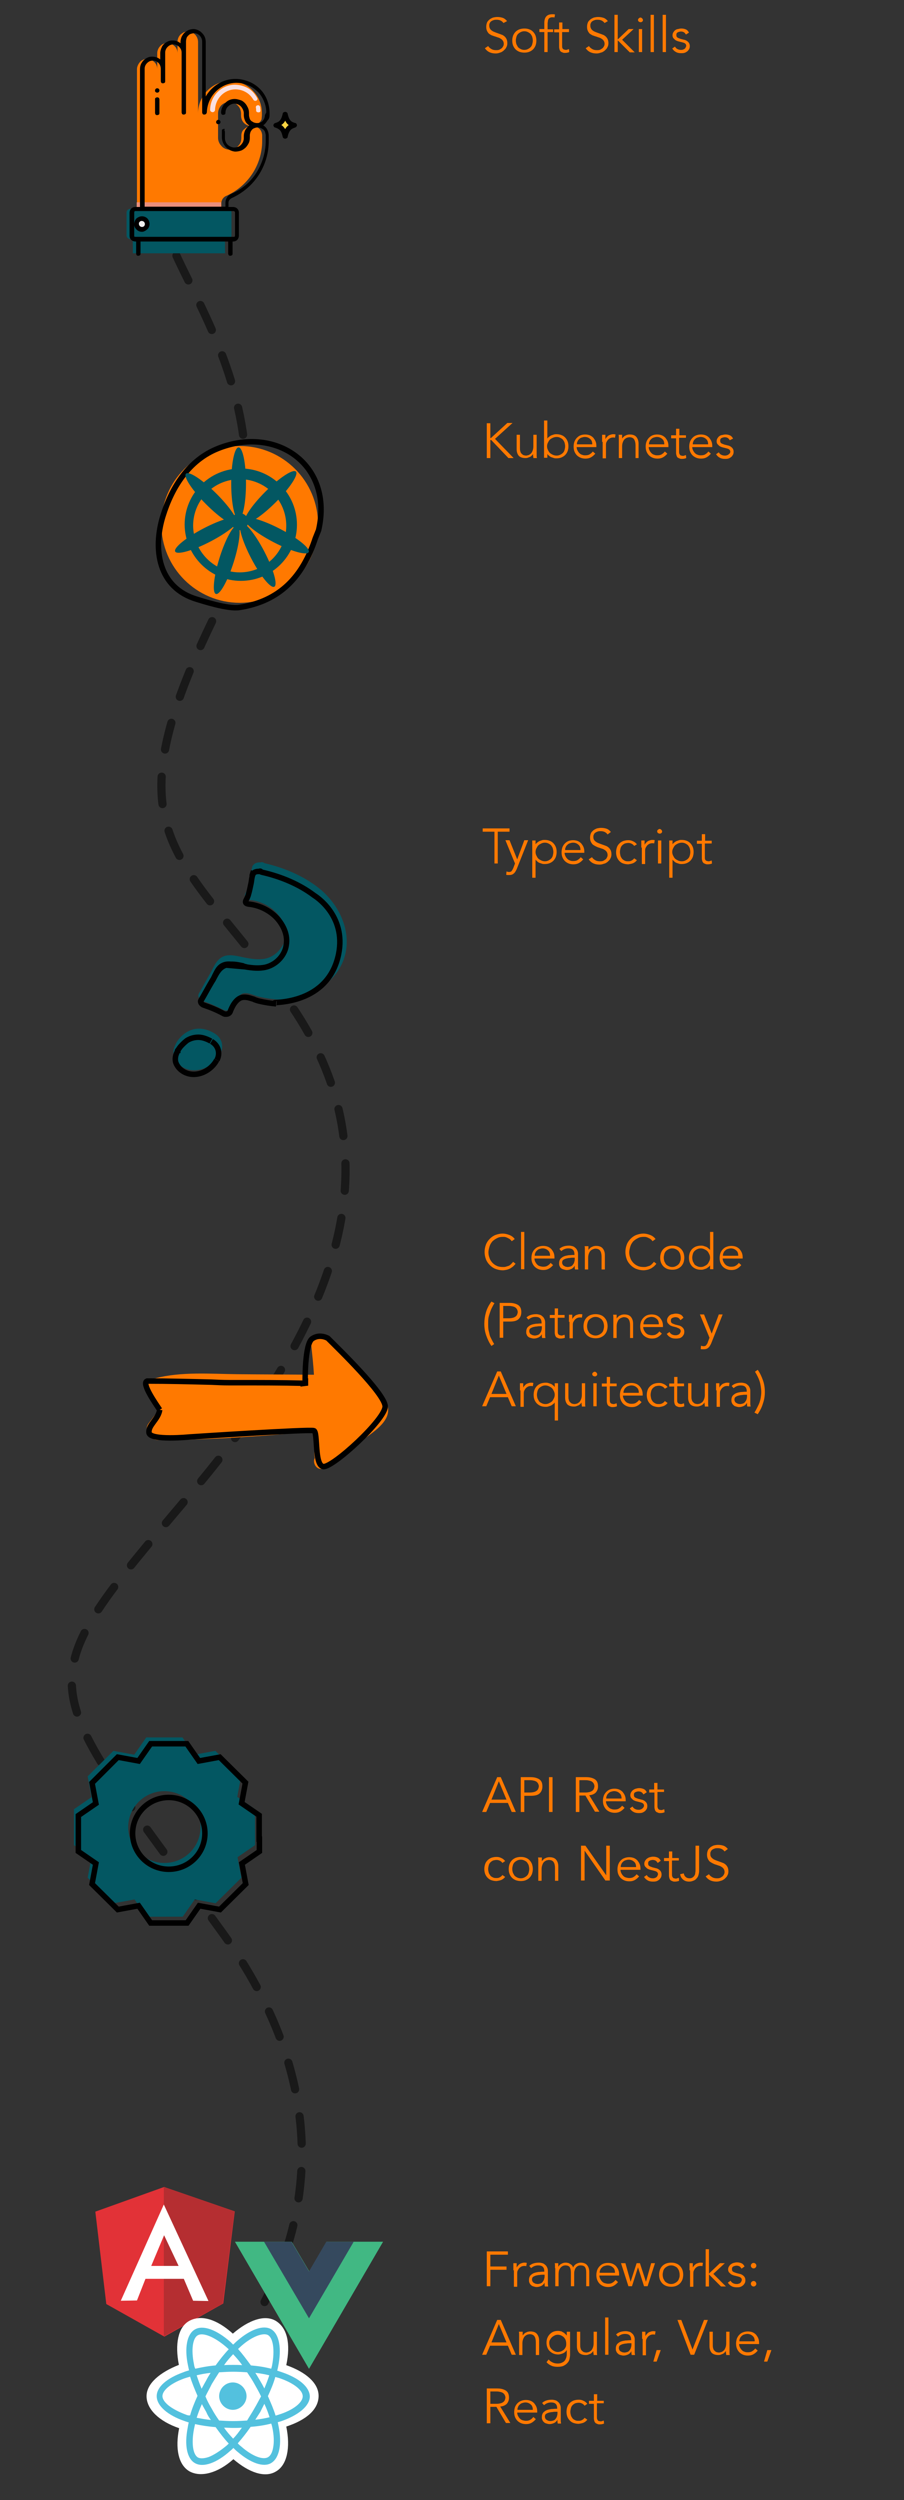 <?xml version="1.0" encoding="utf-8"?>
<!-- Generator: Adobe Illustrator 26.0.3, SVG Export Plug-In . SVG Version: 6.00 Build 0)  -->
<svg version="1.1" id="Capa_1" xmlns="http://www.w3.org/2000/svg" xmlns:xlink="http://www.w3.org/1999/xlink" x="0px" y="0px"
	 viewBox="0 0 330 912" style="enable-background:new 0 0 330 912;" xml:space="preserve">
<rect x="0" y="0" width="330" height="912" fill="#333333" stroke="none"/>
<style type="text/css">
	.st0{fill:#FF7900;}
	.st1{fill:none;stroke:#000000;stroke-width:3;stroke-linecap:round;stroke-opacity:0.5;stroke-dasharray:10,10;}
	.st2{fill-rule:evenodd;clip-rule:evenodd;fill:#035762;}
	.st3{fill:none;stroke:#000000;stroke-width:2;}
	.st4{fill-rule:evenodd;clip-rule:evenodd;fill:#FF7900;}
	.st5{fill:#035762;}
	.st6{fill:#EA8F7C;}
	.st7{fill:#EFEFEF;}
	.st8{fill:#F9D442;}
	.st9{fill:#FAE0E1;}
	.st10{clip-path:url(#SVGID_00000021821373904706865240000001099741674753780898_);}
	.st11{fill:#E23237;}
	.st12{fill:#B52E31;}
	.st13{fill:#FFFFFF;}
	.st14{clip-path:url(#SVGID_00000043425378495138817240000012539402393251456667_);}
	.st15{fill:#53C1DE;}
	.st16{clip-path:url(#SVGID_00000163795913593073857700000001582525748300804743_);}
	.st17{fill:#41B883;}
	.st18{fill:#35495E;}
</style>
<path class="st0" d="M183.8,8.4c-0.6-0.8-1.4-1.2-2.5-1.2c-0.3,0-0.7,0-1,0.1c-0.3,0.1-0.6,0.2-0.9,0.4c-0.3,0.2-0.5,0.4-0.6,0.7
	c-0.2,0.3-0.2,0.6-0.2,1c0,0.6,0.2,1,0.5,1.4c0.3,0.3,0.7,0.6,1.2,0.8c0.5,0.2,1,0.4,1.6,0.6c0.6,0.2,1.1,0.4,1.6,0.6
	c0.5,0.3,0.9,0.6,1.2,1.1c0.3,0.4,0.5,1.1,0.5,1.8c0,0.6-0.1,1.1-0.4,1.6c-0.2,0.5-0.6,0.8-1,1.2c-0.4,0.3-0.8,0.6-1.3,0.7
	c-0.5,0.2-1,0.3-1.5,0.3c-0.8,0-1.5-0.1-2.2-0.4c-0.7-0.3-1.3-0.8-1.8-1.5l1.2-0.8c0.3,0.5,0.7,0.8,1.2,1.1c0.5,0.3,1.1,0.4,1.7,0.4
	c0.3,0,0.6,0,1-0.1c0.3-0.1,0.6-0.3,0.9-0.5c0.3-0.2,0.5-0.5,0.6-0.7c0.2-0.3,0.3-0.6,0.3-1c0-0.4-0.1-0.8-0.3-1.1
	c-0.2-0.3-0.4-0.5-0.7-0.7c-0.3-0.2-0.6-0.4-1-0.5c-0.4-0.1-0.8-0.3-1.2-0.4c-0.4-0.1-0.8-0.3-1.2-0.4c-0.4-0.2-0.7-0.4-1-0.6
	c-0.3-0.3-0.5-0.6-0.7-1c-0.2-0.4-0.3-0.9-0.3-1.5c0-0.6,0.1-1.1,0.3-1.6c0.2-0.5,0.6-0.8,0.9-1.1c0.4-0.3,0.8-0.5,1.3-0.7
	c0.5-0.1,1-0.2,1.5-0.2c0.7,0,1.4,0.1,2,0.3c0.6,0.2,1.1,0.6,1.6,1.2L183.8,8.4z M194.5,14.8c0-0.5-0.1-0.9-0.2-1.3
	c-0.1-0.4-0.4-0.8-0.6-1.1c-0.3-0.3-0.6-0.5-1-0.7c-0.4-0.2-0.8-0.3-1.3-0.3s-0.9,0.1-1.3,0.3c-0.4,0.2-0.7,0.4-1,0.7
	c-0.3,0.3-0.5,0.7-0.6,1.1c-0.1,0.4-0.2,0.8-0.2,1.3c0,0.5,0.1,0.9,0.2,1.3c0.2,0.4,0.4,0.8,0.6,1.1c0.3,0.3,0.6,0.5,1,0.7
	c0.4,0.2,0.8,0.3,1.3,0.3s0.9-0.1,1.3-0.3c0.4-0.2,0.7-0.4,1-0.7c0.3-0.3,0.5-0.7,0.6-1.1C194.4,15.7,194.5,15.3,194.5,14.8z
	 M195.8,14.8c0,0.6-0.1,1.2-0.3,1.8c-0.2,0.5-0.5,1-0.9,1.4s-0.9,0.7-1.4,0.9c-0.5,0.2-1.1,0.3-1.8,0.3c-0.6,0-1.2-0.1-1.8-0.3
	c-0.5-0.2-1-0.5-1.4-0.9c-0.4-0.4-0.7-0.9-0.9-1.4c-0.2-0.5-0.3-1.1-0.3-1.8s0.1-1.2,0.3-1.8c0.2-0.5,0.5-1,0.9-1.4
	c0.4-0.4,0.9-0.7,1.4-0.9c0.6-0.2,1.2-0.3,1.8-0.3c0.7,0,1.3,0.1,1.8,0.3c0.6,0.2,1,0.5,1.4,0.9s0.7,0.9,0.9,1.4
	C195.7,13.6,195.8,14.2,195.8,14.8z M201.9,11.7h-2V19h-1.2v-7.3h-1.8v-1.1h1.8V8.3c0-1.1,0.3-1.9,0.8-2.4c0.5-0.5,1.2-0.7,2.1-0.7
	c0.2,0,0.3,0,0.5,0c0.2,0,0.4,0.1,0.5,0.1l-0.2,1.1c-0.1,0-0.3-0.1-0.4-0.1c-0.2,0-0.3,0-0.5,0c-0.3,0-0.6,0.1-0.8,0.2
	c-0.2,0.1-0.4,0.3-0.5,0.5c-0.1,0.2-0.2,0.4-0.2,0.7s-0.1,0.5-0.1,0.8v2.2h2V11.7z M207.6,11.7h-2.4v5c0,0.3,0,0.6,0.1,0.8
	c0.1,0.2,0.1,0.3,0.3,0.4s0.2,0.2,0.4,0.2c0.2,0,0.3,0.1,0.5,0.1c0.2,0,0.4,0,0.6-0.1c0.2-0.1,0.4-0.1,0.6-0.2l0.1,1.1
	c-0.4,0.2-1,0.3-1.6,0.3c-0.2,0-0.5,0-0.7-0.1c-0.2-0.1-0.5-0.2-0.7-0.3c-0.2-0.2-0.4-0.4-0.5-0.7c-0.1-0.3-0.2-0.7-0.2-1.1v-5.3
	h-1.8v-1.1h1.8V8.2h1.2v2.4h2.4V11.7z M220.7,8.4c-0.6-0.8-1.4-1.2-2.5-1.2c-0.3,0-0.7,0-1,0.1c-0.3,0.1-0.6,0.2-0.9,0.4
	c-0.3,0.2-0.5,0.4-0.6,0.7c-0.2,0.3-0.2,0.6-0.2,1c0,0.6,0.2,1,0.5,1.4c0.3,0.3,0.7,0.6,1.2,0.8c0.5,0.2,1,0.4,1.6,0.6
	c0.6,0.2,1.1,0.4,1.6,0.6c0.5,0.3,0.9,0.6,1.2,1.1c0.3,0.4,0.5,1.1,0.5,1.8c0,0.6-0.1,1.1-0.4,1.6c-0.2,0.5-0.6,0.8-1,1.2
	c-0.4,0.3-0.8,0.6-1.4,0.7c-0.5,0.2-1,0.3-1.5,0.3c-0.8,0-1.5-0.1-2.2-0.4c-0.7-0.3-1.3-0.8-1.8-1.5l1.2-0.8
	c0.3,0.5,0.7,0.8,1.2,1.1c0.5,0.3,1.1,0.4,1.7,0.4c0.3,0,0.6,0,1-0.1c0.3-0.1,0.6-0.3,0.9-0.5c0.3-0.2,0.5-0.5,0.6-0.7
	c0.2-0.3,0.3-0.6,0.3-1c0-0.4-0.1-0.8-0.3-1.1c-0.2-0.3-0.4-0.5-0.7-0.7c-0.3-0.2-0.6-0.4-1-0.5c-0.4-0.1-0.8-0.3-1.2-0.4
	c-0.4-0.1-0.8-0.3-1.2-0.4c-0.4-0.2-0.7-0.4-1-0.6c-0.3-0.3-0.5-0.6-0.7-1c-0.2-0.4-0.3-0.9-0.3-1.5c0-0.6,0.1-1.1,0.3-1.6
	c0.2-0.5,0.6-0.8,0.9-1.1c0.4-0.3,0.8-0.5,1.3-0.7c0.5-0.1,1-0.2,1.5-0.2c0.7,0,1.4,0.1,2,0.3c0.6,0.2,1.1,0.6,1.6,1.2L220.7,8.4z
	 M225.5,14.4l4-3.8h1.8l-4.2,3.9l4.6,4.6h-1.8l-4.4-4.4V19h-1.2V5.4h1.2V14.4z M234.7,7.3c0,0.3-0.1,0.5-0.3,0.6
	c-0.2,0.2-0.4,0.2-0.6,0.2s-0.4-0.1-0.6-0.2c-0.2-0.2-0.3-0.4-0.3-0.6s0.1-0.5,0.3-0.6c0.2-0.2,0.4-0.3,0.6-0.3s0.4,0.1,0.6,0.3
	C234.6,6.9,234.7,7.1,234.7,7.3z M234.4,19h-1.2v-8.4h1.2V19z M238.7,19h-1.2V5.4h1.2V19z M243.1,19h-1.2V5.4h1.2V19z M250.4,12.6
	c-0.2-0.3-0.4-0.6-0.7-0.8c-0.3-0.2-0.7-0.3-1.1-0.3c-0.2,0-0.4,0-0.6,0.1c-0.2,0-0.4,0.1-0.6,0.2c-0.2,0.1-0.3,0.2-0.4,0.4
	c-0.1,0.2-0.1,0.3-0.1,0.6c0,0.4,0.1,0.7,0.4,0.9s0.7,0.3,1.2,0.5l1.2,0.3c0.6,0.1,1.1,0.4,1.5,0.8c0.4,0.4,0.6,0.9,0.6,1.5
	c0,0.5-0.1,0.9-0.3,1.2c-0.2,0.3-0.4,0.6-0.7,0.8c-0.3,0.2-0.6,0.4-1,0.5c-0.4,0.1-0.8,0.1-1.2,0.1c-0.6,0-1.3-0.1-1.8-0.4
	c-0.6-0.3-1-0.7-1.4-1.3l1-0.7c0.2,0.4,0.5,0.7,0.9,0.9c0.4,0.2,0.8,0.3,1.3,0.3c0.2,0,0.5,0,0.7-0.1c0.2-0.1,0.4-0.1,0.6-0.3
	c0.2-0.1,0.3-0.3,0.4-0.5c0.1-0.2,0.2-0.4,0.2-0.6c0-0.4-0.2-0.7-0.5-0.9c-0.3-0.2-0.7-0.3-1.1-0.4l-1.2-0.3c-0.1,0-0.3-0.1-0.6-0.2
	c-0.2-0.1-0.5-0.2-0.7-0.4c-0.2-0.2-0.4-0.4-0.6-0.6c-0.2-0.3-0.3-0.6-0.3-1c0-0.4,0.1-0.8,0.3-1.1c0.2-0.3,0.4-0.6,0.7-0.8
	c0.3-0.2,0.6-0.4,1-0.4c0.4-0.1,0.8-0.2,1.2-0.2c0.6,0,1.1,0.1,1.6,0.3c0.5,0.2,0.9,0.6,1.2,1.2L250.4,12.6z"/>
<path class="st0" d="M181.8,315h-1.3v-11.6h-4.3v-1.2h9.8v1.2h-4.3V315z M188.8,313.5l2.6-7h1.4l-4.2,10.6c-0.3,0.6-0.6,1.2-1,1.5
	c-0.4,0.4-0.9,0.6-1.7,0.6c-0.2,0-0.4,0-0.6,0c-0.2,0-0.4,0-0.5-0.1l0.1-1.2c0.3,0.1,0.6,0.2,0.9,0.2c0.4,0,0.8-0.1,1-0.4
	s0.4-0.6,0.6-1.1l0.6-1.6l-3.5-8.5h1.5L188.8,313.5z M202,310.8c0-0.5-0.1-0.9-0.2-1.3c-0.1-0.4-0.4-0.8-0.6-1.1
	c-0.3-0.3-0.6-0.5-1-0.7c-0.4-0.2-0.8-0.3-1.3-0.3c-0.5,0-0.9,0.1-1.3,0.3c-0.4,0.2-0.8,0.4-1.1,0.7c-0.3,0.3-0.5,0.7-0.7,1.1
	s-0.3,0.8-0.3,1.3c0,0.5,0.1,0.9,0.3,1.3c0.2,0.4,0.4,0.8,0.7,1.1c0.3,0.3,0.7,0.5,1.1,0.7c0.4,0.2,0.9,0.3,1.3,0.3
	c0.5,0,0.9-0.1,1.3-0.3c0.4-0.2,0.7-0.4,1-0.7s0.5-0.7,0.6-1.1C201.9,311.7,202,311.3,202,310.8z M194.3,306.6h1.2v1.4h0
	c0.2-0.3,0.4-0.5,0.7-0.7c0.3-0.2,0.5-0.4,0.8-0.5c0.3-0.1,0.6-0.2,0.9-0.3c0.3-0.1,0.6-0.1,0.9-0.1c0.7,0,1.3,0.1,1.8,0.3
	c0.6,0.2,1,0.5,1.4,0.9s0.7,0.9,0.9,1.4c0.2,0.5,0.3,1.1,0.3,1.8c0,0.6-0.1,1.2-0.3,1.8c-0.2,0.5-0.5,1-0.9,1.4s-0.9,0.7-1.4,0.9
	c-0.5,0.2-1.1,0.3-1.8,0.3c-0.3,0-0.6,0-0.9-0.1c-0.3-0.1-0.6-0.2-0.9-0.3c-0.3-0.1-0.6-0.3-0.8-0.5c-0.3-0.2-0.5-0.5-0.7-0.7h0v6.6
	h-1.2V306.6z M211.9,310.1c0-0.8-0.2-1.5-0.7-1.9c-0.5-0.5-1.2-0.8-2-0.8c-0.4,0-0.8,0.1-1.1,0.2c-0.4,0.1-0.7,0.3-1,0.6
	c-0.3,0.3-0.5,0.5-0.6,0.9c-0.2,0.3-0.2,0.7-0.2,1H211.9z M206.1,311.1c0,0.4,0.1,0.8,0.3,1.2c0.2,0.4,0.4,0.7,0.7,1
	c0.3,0.3,0.6,0.5,1,0.6c0.4,0.2,0.8,0.2,1.2,0.2c0.6,0,1.2-0.1,1.6-0.4c0.5-0.3,0.8-0.6,1.1-1l0.9,0.8c-0.5,0.6-1.1,1.1-1.7,1.4
	c-0.6,0.3-1.2,0.4-1.9,0.4c-0.6,0-1.2-0.1-1.7-0.3c-0.5-0.2-1-0.5-1.4-0.9c-0.4-0.4-0.7-0.9-0.9-1.4c-0.2-0.5-0.3-1.1-0.3-1.8
	c0-0.6,0.1-1.2,0.3-1.8c0.2-0.5,0.5-1,0.9-1.4s0.8-0.7,1.3-0.9c0.5-0.2,1.1-0.3,1.7-0.3c0.6,0,1.2,0.1,1.7,0.3s0.9,0.5,1.3,0.9
	c0.3,0.4,0.6,0.8,0.8,1.3c0.2,0.5,0.3,1,0.3,1.6v0.5H206.1z M221.8,304.4c-0.6-0.8-1.4-1.2-2.5-1.2c-0.3,0-0.7,0-1,0.1
	c-0.3,0.1-0.6,0.2-0.9,0.4c-0.3,0.2-0.5,0.4-0.6,0.7c-0.2,0.3-0.2,0.6-0.2,1c0,0.6,0.2,1,0.5,1.3c0.3,0.3,0.7,0.6,1.2,0.8
	s1,0.4,1.6,0.6c0.6,0.2,1.1,0.4,1.6,0.6c0.5,0.3,0.9,0.6,1.2,1.1c0.3,0.4,0.5,1,0.5,1.8c0,0.6-0.1,1.1-0.4,1.6
	c-0.2,0.5-0.6,0.8-1,1.2c-0.4,0.3-0.8,0.6-1.4,0.7c-0.5,0.2-1,0.3-1.5,0.3c-0.8,0-1.5-0.1-2.2-0.4c-0.7-0.3-1.3-0.8-1.8-1.5l1.2-0.8
	c0.3,0.5,0.7,0.8,1.2,1.1c0.5,0.3,1.1,0.4,1.7,0.4c0.3,0,0.6,0,1-0.1c0.3-0.1,0.6-0.3,0.9-0.5c0.3-0.2,0.5-0.4,0.6-0.7
	c0.2-0.3,0.3-0.6,0.3-1c0-0.4-0.1-0.8-0.3-1.1c-0.2-0.3-0.4-0.5-0.7-0.7c-0.3-0.2-0.6-0.4-1-0.5c-0.4-0.1-0.8-0.3-1.2-0.4
	c-0.4-0.1-0.8-0.3-1.2-0.5c-0.4-0.2-0.7-0.4-1-0.6c-0.3-0.3-0.5-0.6-0.7-1c-0.2-0.4-0.3-0.9-0.3-1.5c0-0.6,0.1-1.1,0.3-1.6
	c0.2-0.5,0.6-0.8,0.9-1.1c0.4-0.3,0.8-0.5,1.3-0.7c0.5-0.1,1-0.2,1.5-0.2c0.7,0,1.4,0.1,2,0.3c0.6,0.2,1.1,0.6,1.6,1.2L221.8,304.4z
	 M231.5,308.6c-0.2-0.3-0.5-0.6-0.9-0.8c-0.4-0.2-0.8-0.3-1.2-0.3c-0.5,0-0.9,0.1-1.3,0.2c-0.4,0.2-0.7,0.4-1,0.7
	c-0.3,0.3-0.5,0.7-0.6,1.1c-0.1,0.4-0.2,0.9-0.2,1.3c0,0.5,0.1,0.9,0.2,1.4c0.1,0.4,0.4,0.8,0.6,1.1c0.3,0.3,0.6,0.5,1,0.7
	c0.4,0.2,0.8,0.2,1.3,0.2c0.5,0,0.9-0.1,1.2-0.3c0.4-0.2,0.7-0.5,0.9-0.8l1,0.7c-0.4,0.5-0.9,0.9-1.4,1.1c-0.5,0.2-1.1,0.3-1.7,0.4
	c-0.7,0-1.3-0.1-1.9-0.3c-0.6-0.2-1-0.5-1.4-0.9c-0.4-0.4-0.7-0.9-0.9-1.4c-0.2-0.6-0.3-1.1-0.3-1.8c0-0.6,0.1-1.2,0.3-1.8
	c0.2-0.6,0.5-1,0.9-1.4c0.4-0.4,0.9-0.7,1.4-0.9c0.6-0.2,1.2-0.3,1.9-0.3c0.6,0,1.1,0.1,1.7,0.4c0.5,0.2,1,0.6,1.4,1.1L231.5,308.6z
	 M234.1,309.2c0-0.4,0-0.8,0-1.1c0-0.4,0-0.9,0-1.5h1.2v1.6h0c0.1-0.2,0.2-0.4,0.4-0.6c0.2-0.2,0.3-0.4,0.6-0.6
	c0.2-0.2,0.5-0.3,0.8-0.4c0.3-0.1,0.6-0.2,1-0.2c0.3,0,0.6,0,0.9,0.1l-0.2,1.2c-0.2-0.1-0.4-0.1-0.7-0.1c-0.5,0-0.8,0.1-1.2,0.3
	c-0.3,0.2-0.6,0.4-0.8,0.7c-0.2,0.3-0.4,0.6-0.5,0.9c-0.1,0.3-0.1,0.6-0.1,0.9v4.8h-1.2V309.2z M241.7,303.3c0,0.3-0.1,0.5-0.3,0.6
	c-0.2,0.2-0.4,0.2-0.6,0.2c-0.2,0-0.4-0.1-0.6-0.2c-0.2-0.2-0.3-0.4-0.3-0.6c0-0.3,0.1-0.5,0.3-0.6c0.2-0.2,0.4-0.3,0.6-0.3
	c0.2,0,0.4,0.1,0.6,0.3C241.6,302.9,241.7,303.1,241.7,303.3z M241.4,315h-1.2v-8.4h1.2V315z M252,310.8c0-0.5-0.1-0.9-0.2-1.3
	c-0.1-0.4-0.4-0.8-0.6-1.1c-0.3-0.3-0.6-0.5-1-0.7c-0.4-0.2-0.8-0.3-1.3-0.3s-0.9,0.1-1.4,0.3c-0.4,0.2-0.8,0.4-1.1,0.7
	c-0.3,0.3-0.5,0.7-0.7,1.1s-0.3,0.8-0.3,1.3c0,0.5,0.1,0.9,0.3,1.3c0.2,0.4,0.4,0.8,0.7,1.1s0.7,0.5,1.1,0.7
	c0.4,0.2,0.9,0.3,1.4,0.3s0.9-0.1,1.3-0.3c0.4-0.2,0.7-0.4,1-0.7c0.3-0.3,0.5-0.7,0.6-1.1C251.9,311.7,252,311.3,252,310.8z
	 M244.3,306.6h1.2v1.4h0c0.2-0.3,0.4-0.5,0.7-0.7c0.3-0.2,0.5-0.4,0.8-0.5c0.3-0.1,0.6-0.2,0.9-0.3c0.3-0.1,0.6-0.1,0.9-0.1
	c0.7,0,1.3,0.1,1.8,0.3c0.6,0.2,1,0.5,1.4,0.9s0.7,0.9,0.9,1.4c0.2,0.5,0.3,1.1,0.3,1.8c0,0.6-0.1,1.2-0.3,1.8
	c-0.2,0.5-0.5,1-0.9,1.4s-0.9,0.7-1.4,0.9c-0.5,0.2-1.1,0.3-1.8,0.3c-0.3,0-0.6,0-0.9-0.1c-0.3-0.1-0.6-0.2-0.9-0.3
	c-0.3-0.1-0.6-0.3-0.8-0.5c-0.3-0.2-0.5-0.5-0.7-0.7h0v6.6h-1.2V306.6z M259.7,307.7h-2.4v5c0,0.3,0,0.6,0.1,0.8
	c0.1,0.2,0.1,0.3,0.3,0.4s0.2,0.2,0.4,0.2c0.2,0,0.3,0.1,0.5,0.1c0.2,0,0.4,0,0.6-0.1c0.2-0.1,0.4-0.1,0.6-0.2l0.1,1.1
	c-0.4,0.2-1,0.3-1.6,0.3c-0.2,0-0.5,0-0.7-0.1c-0.2-0.1-0.5-0.2-0.7-0.3c-0.2-0.2-0.4-0.4-0.5-0.7c-0.1-0.3-0.2-0.7-0.2-1.1v-5.3
	h-1.8v-1.1h1.8v-2.4h1.2v2.4h2.4V307.7z"/>
<path class="st0" d="M179.4,656.5h5.5l-2.8-6.7L179.4,656.5z M177.5,661H176l5.5-12.7h1.3l5.5,12.7h-1.5l-1.4-3.3h-6.5L177.5,661z
	 M191.4,653.9h2.1c0.6,0,1.1-0.1,1.5-0.2c0.4-0.1,0.7-0.3,1-0.5c0.2-0.2,0.4-0.4,0.5-0.7c0.1-0.3,0.2-0.6,0.2-0.9
	c0-0.3-0.1-0.6-0.2-0.8c-0.1-0.3-0.3-0.5-0.5-0.7c-0.2-0.2-0.6-0.4-1-0.5c-0.4-0.1-0.9-0.2-1.5-0.2h-2.1V653.9z M190.1,648.3h3.7
	c1.3,0,2.3,0.3,3.1,0.8c0.8,0.6,1.1,1.4,1.1,2.6c0,1.1-0.4,2-1.1,2.6c-0.7,0.6-1.8,0.8-3.1,0.8h-2.4v5.9h-1.3V648.3z M201.7,661
	h-1.3v-12.7h1.3V661z M211.5,653.9h2.3c0.6,0,1.1-0.1,1.5-0.2c0.4-0.1,0.7-0.3,1-0.5c0.2-0.2,0.4-0.4,0.5-0.7
	c0.1-0.3,0.2-0.6,0.2-0.9c0-0.3-0.1-0.6-0.2-0.8c-0.1-0.3-0.3-0.5-0.5-0.7c-0.2-0.2-0.6-0.4-1-0.5c-0.4-0.1-0.9-0.2-1.5-0.2h-2.3
	V653.9z M211.5,661h-1.3v-12.7h3.9c1.3,0,2.3,0.3,3.1,0.8c0.8,0.6,1.1,1.4,1.1,2.6c0,0.9-0.3,1.6-0.8,2.2c-0.6,0.6-1.4,0.9-2.4,1
	l3.7,6h-1.6l-3.5-5.9h-2.2V661z M226.9,656.1c0-0.8-0.2-1.5-0.7-1.9c-0.5-0.5-1.2-0.8-2-0.8c-0.4,0-0.8,0.1-1.1,0.2
	c-0.4,0.1-0.7,0.3-1,0.6c-0.3,0.3-0.5,0.5-0.6,0.9c-0.2,0.3-0.2,0.7-0.2,1H226.9z M221.2,657.1c0,0.4,0.1,0.8,0.3,1.2s0.4,0.7,0.7,1
	c0.3,0.3,0.6,0.5,1,0.6c0.4,0.2,0.8,0.2,1.2,0.2c0.6,0,1.2-0.1,1.6-0.4c0.5-0.3,0.8-0.6,1.1-1l0.9,0.8c-0.5,0.6-1.1,1.1-1.7,1.4
	c-0.6,0.3-1.2,0.4-1.9,0.4c-0.6,0-1.2-0.1-1.7-0.3c-0.5-0.2-1-0.5-1.4-0.9c-0.4-0.4-0.7-0.9-0.9-1.4c-0.2-0.5-0.3-1.1-0.3-1.8
	c0-0.6,0.1-1.2,0.3-1.8c0.2-0.5,0.5-1,0.9-1.4s0.8-0.7,1.3-0.9c0.5-0.2,1.1-0.3,1.7-0.3c0.6,0,1.2,0.1,1.7,0.3
	c0.5,0.2,0.9,0.5,1.3,0.9c0.3,0.4,0.6,0.8,0.8,1.3c0.2,0.5,0.3,1,0.3,1.6v0.5H221.2z M234.9,654.6c-0.2-0.3-0.4-0.6-0.7-0.8
	c-0.3-0.2-0.7-0.3-1.1-0.3c-0.2,0-0.4,0-0.6,0.1c-0.2,0-0.4,0.1-0.6,0.2c-0.2,0.1-0.3,0.2-0.4,0.4c-0.1,0.2-0.1,0.3-0.1,0.6
	c0,0.4,0.1,0.7,0.4,0.9c0.3,0.2,0.7,0.3,1.2,0.5l1.2,0.3c0.6,0.1,1.1,0.4,1.5,0.8c0.4,0.4,0.6,0.9,0.6,1.5c0,0.5-0.1,0.9-0.3,1.2
	c-0.2,0.3-0.4,0.6-0.7,0.8c-0.3,0.2-0.6,0.4-1,0.5s-0.8,0.1-1.2,0.1c-0.6,0-1.3-0.1-1.8-0.4c-0.6-0.3-1-0.7-1.4-1.3l1-0.7
	c0.2,0.4,0.5,0.7,0.9,0.9c0.4,0.2,0.8,0.3,1.3,0.3c0.2,0,0.5,0,0.7-0.1c0.2-0.1,0.4-0.1,0.6-0.3c0.2-0.1,0.3-0.3,0.5-0.5
	c0.1-0.2,0.2-0.4,0.2-0.6c0-0.4-0.2-0.7-0.5-0.9c-0.3-0.2-0.7-0.3-1.1-0.4l-1.2-0.3c-0.1,0-0.3-0.1-0.6-0.2
	c-0.2-0.1-0.5-0.2-0.7-0.4c-0.2-0.2-0.4-0.4-0.6-0.6c-0.2-0.3-0.3-0.6-0.3-1c0-0.4,0.1-0.8,0.3-1.1c0.2-0.3,0.4-0.6,0.7-0.8
	c0.3-0.2,0.6-0.4,1-0.5c0.4-0.1,0.8-0.2,1.2-0.2c0.6,0,1.1,0.1,1.6,0.3c0.5,0.2,0.9,0.6,1.2,1.2L234.9,654.6z M242.4,653.7H240v5
	c0,0.3,0,0.6,0.1,0.8c0.1,0.2,0.1,0.3,0.3,0.5c0.1,0.1,0.2,0.2,0.4,0.2c0.2,0,0.3,0.1,0.5,0.1c0.2,0,0.4,0,0.6-0.1
	c0.2-0.1,0.4-0.1,0.6-0.2l0.1,1.1c-0.4,0.2-1,0.3-1.6,0.3c-0.2,0-0.5,0-0.7-0.1c-0.2-0.1-0.5-0.2-0.7-0.3c-0.2-0.2-0.4-0.4-0.5-0.7
	c-0.1-0.3-0.2-0.7-0.2-1.1v-5.3H237v-1.1h1.8v-2.4h1.2v2.4h2.4V653.7z M183.4,679.6c-0.2-0.3-0.5-0.6-0.9-0.8
	c-0.4-0.2-0.8-0.3-1.2-0.3c-0.5,0-0.9,0.1-1.3,0.2c-0.4,0.2-0.7,0.4-1,0.7c-0.3,0.3-0.5,0.7-0.6,1.1c-0.1,0.4-0.2,0.9-0.2,1.3
	c0,0.5,0.1,0.9,0.2,1.3c0.1,0.4,0.4,0.8,0.6,1.1s0.6,0.5,1,0.7c0.4,0.2,0.8,0.2,1.3,0.2c0.5,0,0.9-0.1,1.2-0.3
	c0.4-0.2,0.7-0.5,0.9-0.8l1,0.7c-0.4,0.5-0.9,0.9-1.4,1.1c-0.5,0.2-1.1,0.3-1.7,0.4c-0.7,0-1.3-0.1-1.9-0.3c-0.6-0.2-1-0.5-1.4-0.9
	c-0.4-0.4-0.7-0.9-0.9-1.4c-0.2-0.6-0.3-1.1-0.3-1.8c0-0.6,0.1-1.2,0.3-1.8c0.2-0.6,0.5-1,0.9-1.4c0.4-0.4,0.9-0.7,1.4-0.9
	c0.6-0.2,1.2-0.3,1.9-0.3c0.6,0,1.1,0.1,1.7,0.4c0.5,0.2,1,0.6,1.4,1.1L183.4,679.6z M193.2,681.8c0-0.5-0.1-0.9-0.2-1.3
	c-0.1-0.4-0.4-0.8-0.6-1.1s-0.6-0.5-1-0.7c-0.4-0.2-0.8-0.3-1.3-0.3c-0.5,0-0.9,0.1-1.3,0.3c-0.4,0.2-0.7,0.4-1,0.7
	c-0.3,0.3-0.5,0.7-0.6,1.1c-0.1,0.4-0.2,0.8-0.2,1.3c0,0.5,0.1,0.9,0.2,1.3c0.2,0.4,0.4,0.8,0.6,1.1c0.3,0.3,0.6,0.5,1,0.7
	c0.4,0.2,0.8,0.3,1.3,0.3c0.5,0,0.9-0.1,1.3-0.3c0.4-0.2,0.7-0.4,1-0.7s0.5-0.7,0.6-1.1C193.1,682.7,193.2,682.3,193.2,681.8z
	 M194.5,681.8c0,0.6-0.1,1.2-0.3,1.8c-0.2,0.5-0.5,1-0.9,1.4c-0.4,0.4-0.9,0.7-1.4,0.9c-0.5,0.2-1.1,0.3-1.8,0.3
	c-0.6,0-1.2-0.1-1.8-0.3c-0.5-0.2-1-0.5-1.4-0.9s-0.7-0.9-0.9-1.4c-0.2-0.5-0.3-1.1-0.3-1.8c0-0.6,0.1-1.2,0.3-1.8
	c0.2-0.5,0.5-1,0.9-1.4s0.9-0.7,1.4-0.9c0.6-0.2,1.2-0.3,1.8-0.3c0.7,0,1.3,0.1,1.8,0.3c0.6,0.2,1,0.5,1.4,0.9
	c0.4,0.4,0.7,0.9,0.9,1.4C194.4,680.6,194.5,681.2,194.5,681.8z M197.8,677.6c0,0.2,0,0.5,0,0.7c0,0.2,0,0.4,0,0.7h0
	c0.1-0.2,0.3-0.4,0.5-0.6c0.2-0.2,0.4-0.4,0.7-0.5c0.3-0.1,0.5-0.3,0.8-0.3c0.3-0.1,0.6-0.1,0.8-0.1c1.1,0,1.9,0.3,2.4,0.9
	c0.5,0.6,0.8,1.4,0.8,2.4v5.3h-1.2v-4.7c0-0.9-0.2-1.7-0.5-2.1c-0.3-0.5-0.9-0.8-1.8-0.8c-0.1,0-0.2,0-0.5,0.1
	c-0.3,0-0.6,0.2-0.9,0.4c-0.3,0.2-0.6,0.5-0.8,1s-0.4,1-0.4,1.8v4.3h-1.2v-6.6c0-0.2,0-0.5,0-0.9c0-0.3,0-0.7-0.1-1H197.8z
	 M221.3,684.1L221.3,684.1l0-10.8h1.3V686H221l-7.6-10.9h0V686h-1.3v-12.7h1.6L221.3,684.1z M232.2,681.1c0-0.8-0.2-1.5-0.7-1.9
	c-0.5-0.5-1.2-0.8-2-0.8c-0.4,0-0.8,0.1-1.1,0.2c-0.4,0.1-0.7,0.3-1,0.6c-0.3,0.3-0.5,0.5-0.6,0.9c-0.2,0.3-0.2,0.7-0.2,1H232.2z
	 M226.5,682.1c0,0.4,0.1,0.8,0.3,1.2c0.2,0.4,0.4,0.7,0.7,1c0.3,0.3,0.6,0.5,1,0.6s0.8,0.2,1.2,0.2c0.6,0,1.2-0.1,1.6-0.4
	c0.5-0.3,0.8-0.6,1.1-1l0.9,0.8c-0.5,0.6-1.1,1.1-1.7,1.4c-0.6,0.3-1.2,0.4-1.9,0.4c-0.6,0-1.2-0.1-1.7-0.3c-0.5-0.2-1-0.5-1.4-0.9
	s-0.7-0.9-0.9-1.4c-0.2-0.5-0.3-1.1-0.3-1.8c0-0.6,0.1-1.2,0.3-1.8c0.2-0.5,0.5-1,0.9-1.4s0.8-0.7,1.4-0.9c0.5-0.2,1.1-0.3,1.7-0.3
	c0.6,0,1.2,0.1,1.7,0.3c0.5,0.2,0.9,0.5,1.3,0.9c0.3,0.4,0.6,0.8,0.8,1.3c0.2,0.5,0.3,1,0.3,1.6v0.5H226.5z M240.1,679.6
	c-0.2-0.3-0.4-0.6-0.7-0.8c-0.3-0.2-0.7-0.3-1.1-0.3c-0.2,0-0.4,0-0.6,0.1c-0.2,0-0.4,0.1-0.6,0.2c-0.2,0.1-0.3,0.2-0.4,0.4
	c-0.1,0.2-0.1,0.3-0.1,0.6c0,0.4,0.1,0.7,0.4,0.9c0.3,0.2,0.7,0.3,1.2,0.5l1.2,0.3c0.6,0.1,1.1,0.4,1.5,0.8c0.4,0.4,0.6,0.9,0.6,1.5
	c0,0.5-0.1,0.9-0.3,1.2c-0.2,0.3-0.4,0.6-0.7,0.8c-0.3,0.2-0.6,0.4-1,0.5c-0.4,0.1-0.8,0.1-1.2,0.1c-0.6,0-1.3-0.1-1.8-0.4
	c-0.6-0.3-1-0.7-1.4-1.3l1-0.7c0.2,0.4,0.5,0.7,0.9,0.9c0.4,0.2,0.8,0.3,1.3,0.3c0.2,0,0.5,0,0.7-0.1c0.2-0.1,0.4-0.1,0.6-0.3
	c0.2-0.1,0.3-0.3,0.4-0.5c0.1-0.2,0.2-0.4,0.2-0.6c0-0.4-0.2-0.7-0.5-0.9c-0.3-0.2-0.7-0.3-1.1-0.4l-1.2-0.3c-0.1,0-0.3-0.1-0.6-0.2
	c-0.2-0.1-0.5-0.2-0.7-0.4c-0.2-0.2-0.4-0.4-0.6-0.6c-0.2-0.3-0.3-0.6-0.3-1c0-0.4,0.1-0.8,0.3-1.1c0.2-0.3,0.4-0.6,0.7-0.8
	c0.3-0.2,0.6-0.4,1-0.5c0.4-0.1,0.8-0.2,1.2-0.2c0.6,0,1.1,0.1,1.6,0.3c0.5,0.2,0.9,0.6,1.2,1.2L240.1,679.6z M247.7,678.7h-2.4v5
	c0,0.3,0,0.6,0.1,0.8c0.1,0.2,0.1,0.3,0.3,0.5c0.1,0.1,0.2,0.2,0.4,0.2c0.2,0,0.3,0.1,0.5,0.1c0.2,0,0.4,0,0.6-0.1
	c0.2-0.1,0.4-0.1,0.6-0.2l0.1,1.1c-0.4,0.2-1,0.3-1.6,0.3c-0.2,0-0.5,0-0.7-0.1c-0.2-0.1-0.5-0.2-0.7-0.3c-0.2-0.2-0.4-0.4-0.5-0.7
	c-0.1-0.3-0.2-0.7-0.2-1.1v-5.3h-1.8v-1.1h1.8v-2.4h1.2v2.4h2.4V678.7z M249.6,683.4c0.1,0.5,0.3,1,0.7,1.3c0.3,0.3,0.8,0.5,1.4,0.5
	c0.5,0,0.8-0.1,1.1-0.3c0.3-0.2,0.5-0.4,0.7-0.7c0.2-0.3,0.3-0.6,0.3-1c0.1-0.4,0.1-0.8,0.1-1.2v-8.7h1.3v9.3c0,0.4-0.1,0.9-0.2,1.3
	c-0.1,0.4-0.3,0.9-0.6,1.2c-0.3,0.4-0.6,0.7-1.1,0.9c-0.5,0.2-1,0.4-1.7,0.4c-0.9,0-1.6-0.2-2.2-0.7c-0.6-0.5-1-1.1-1.1-2
	L249.6,683.4z M264.5,675.4c-0.6-0.8-1.4-1.2-2.5-1.2c-0.3,0-0.7,0-1,0.1c-0.3,0.1-0.6,0.2-0.9,0.4c-0.3,0.2-0.5,0.4-0.6,0.7
	c-0.2,0.3-0.2,0.6-0.2,1c0,0.6,0.2,1,0.5,1.3c0.3,0.3,0.7,0.6,1.2,0.8c0.5,0.2,1,0.4,1.6,0.6c0.6,0.2,1.1,0.4,1.6,0.6
	c0.5,0.3,0.9,0.6,1.2,1.1c0.3,0.4,0.5,1.1,0.5,1.8c0,0.6-0.1,1.1-0.4,1.6c-0.2,0.5-0.6,0.8-1,1.2c-0.4,0.3-0.8,0.6-1.4,0.7
	c-0.5,0.2-1,0.3-1.5,0.3c-0.8,0-1.5-0.1-2.2-0.4c-0.7-0.3-1.3-0.8-1.8-1.5l1.2-0.8c0.3,0.5,0.7,0.8,1.2,1.1c0.5,0.3,1.1,0.4,1.7,0.4
	c0.3,0,0.6,0,1-0.1c0.3-0.1,0.6-0.3,0.9-0.5c0.3-0.2,0.5-0.5,0.6-0.7c0.2-0.3,0.3-0.6,0.3-1c0-0.4-0.1-0.8-0.3-1.1
	c-0.2-0.3-0.4-0.5-0.7-0.7c-0.3-0.2-0.6-0.4-1-0.5c-0.4-0.1-0.8-0.3-1.2-0.4c-0.4-0.1-0.8-0.3-1.2-0.5c-0.4-0.2-0.7-0.4-1-0.6
	c-0.3-0.3-0.5-0.6-0.7-1c-0.2-0.4-0.3-0.9-0.3-1.5c0-0.6,0.1-1.1,0.3-1.6c0.2-0.5,0.6-0.8,0.9-1.1c0.4-0.3,0.8-0.5,1.3-0.7
	c0.5-0.1,1-0.2,1.5-0.2c0.7,0,1.4,0.1,2,0.3c0.6,0.2,1.1,0.6,1.6,1.2L264.5,675.4z"/>
<path class="st0" d="M179,159.8L179,159.8h0.2l6-5.5h1.9l-6.4,5.8l6.8,7h-1.9l-6.3-6.6H179h0v6.6h-1.3v-12.7h1.3V159.8z M194.7,167
	c0-0.2,0-0.4-0.1-0.7c0-0.2,0-0.5,0-0.7h0c-0.1,0.2-0.3,0.4-0.5,0.6c-0.2,0.2-0.4,0.4-0.7,0.5c-0.3,0.1-0.5,0.2-0.8,0.3
	c-0.3,0.1-0.6,0.1-0.8,0.1c-1.1,0-1.9-0.3-2.4-0.8c-0.5-0.6-0.8-1.4-0.8-2.4v-5.3h1.2v4.7c0,0.5,0,0.9,0.1,1.2
	c0.1,0.4,0.2,0.7,0.4,0.9c0.2,0.2,0.4,0.4,0.7,0.6c0.3,0.1,0.7,0.2,1.1,0.2c0.1,0,0.2,0,0.5-0.1c0.3,0,0.6-0.2,0.9-0.4
	c0.3-0.2,0.6-0.5,0.8-1c0.2-0.4,0.4-1,0.4-1.8v-4.3h1.2v6.6c0,0.2,0,0.5,0,0.9c0,0.3,0,0.7,0.1,1H194.7z M206.3,162.8
	c0-0.5-0.1-0.9-0.2-1.3c-0.1-0.4-0.4-0.8-0.6-1.1c-0.3-0.3-0.6-0.5-1-0.7c-0.4-0.2-0.8-0.3-1.3-0.3s-0.9,0.1-1.4,0.3
	c-0.4,0.2-0.8,0.4-1.1,0.7s-0.5,0.7-0.7,1.1s-0.3,0.8-0.3,1.3c0,0.5,0.1,0.9,0.3,1.3c0.2,0.4,0.4,0.8,0.7,1.1s0.7,0.5,1.1,0.7
	c0.4,0.2,0.9,0.3,1.4,0.3s0.9-0.1,1.3-0.3c0.4-0.2,0.7-0.4,1-0.7c0.3-0.3,0.5-0.7,0.6-1.1C206.2,163.7,206.3,163.3,206.3,162.8z
	 M198.6,153.4h1.2v6.6h0c0.2-0.3,0.4-0.5,0.7-0.7c0.3-0.2,0.5-0.4,0.8-0.5c0.3-0.1,0.6-0.2,0.9-0.3c0.3-0.1,0.6-0.1,0.9-0.1
	c0.7,0,1.3,0.1,1.8,0.3c0.6,0.2,1,0.5,1.4,0.9c0.4,0.4,0.7,0.9,0.9,1.4c0.2,0.5,0.3,1.1,0.3,1.8s-0.1,1.2-0.3,1.8
	c-0.2,0.5-0.5,1-0.9,1.4c-0.4,0.4-0.9,0.7-1.4,0.9c-0.5,0.2-1.1,0.3-1.8,0.3c-0.3,0-0.6,0-0.9-0.1c-0.3-0.1-0.6-0.2-0.9-0.3
	c-0.3-0.1-0.6-0.3-0.8-0.5c-0.3-0.2-0.5-0.4-0.7-0.7h0v1.4h-1.2V153.4z M216.2,162.1c0-0.8-0.2-1.5-0.7-1.9c-0.5-0.5-1.2-0.8-2-0.8
	c-0.4,0-0.8,0.1-1.1,0.2c-0.4,0.1-0.7,0.3-1,0.6c-0.3,0.3-0.5,0.5-0.6,0.9c-0.2,0.3-0.2,0.7-0.2,1H216.2z M210.5,163.1
	c0,0.4,0.1,0.8,0.3,1.2c0.2,0.4,0.4,0.7,0.7,1c0.3,0.3,0.6,0.5,1,0.6c0.4,0.2,0.8,0.2,1.2,0.2c0.6,0,1.2-0.1,1.6-0.4
	c0.5-0.3,0.8-0.6,1.1-1l0.9,0.8c-0.5,0.6-1.1,1.1-1.7,1.4c-0.6,0.3-1.2,0.4-1.9,0.4c-0.6,0-1.2-0.1-1.7-0.3c-0.5-0.2-1-0.5-1.4-0.9
	c-0.4-0.4-0.7-0.9-0.9-1.4c-0.2-0.5-0.3-1.1-0.3-1.8s0.1-1.2,0.3-1.8c0.2-0.5,0.5-1,0.9-1.4c0.4-0.4,0.8-0.7,1.3-0.9
	c0.5-0.2,1.1-0.3,1.7-0.3c0.6,0,1.2,0.1,1.7,0.3s0.9,0.5,1.3,0.9c0.3,0.4,0.6,0.8,0.8,1.3c0.2,0.5,0.3,1,0.3,1.6v0.5H210.5z
	 M219.8,161.2c0-0.4,0-0.8,0-1.1c0-0.4,0-0.9,0-1.5h1.2v1.6h0c0.1-0.2,0.2-0.4,0.4-0.6c0.2-0.2,0.3-0.4,0.6-0.6
	c0.2-0.2,0.5-0.3,0.8-0.4c0.3-0.1,0.6-0.2,1-0.2c0.3,0,0.6,0,0.9,0.1l-0.2,1.2c-0.2-0.1-0.4-0.1-0.7-0.1c-0.5,0-0.8,0.1-1.2,0.3
	c-0.3,0.2-0.6,0.4-0.8,0.7c-0.2,0.3-0.4,0.6-0.5,0.9c-0.1,0.3-0.1,0.6-0.1,0.9v4.8h-1.2V161.2z M227.1,158.6c0,0.2,0,0.5,0,0.7
	c0,0.2,0,0.4,0,0.7h0c0.1-0.2,0.3-0.4,0.5-0.6c0.2-0.2,0.4-0.4,0.7-0.5c0.3-0.1,0.5-0.3,0.8-0.3c0.3-0.1,0.6-0.1,0.8-0.1
	c1.1,0,1.9,0.3,2.4,0.9c0.5,0.6,0.8,1.4,0.8,2.4v5.3H232v-4.7c0-0.9-0.2-1.6-0.5-2.1c-0.3-0.5-0.9-0.8-1.8-0.8c-0.1,0-0.2,0-0.5,0.1
	c-0.3,0-0.6,0.2-0.9,0.4c-0.3,0.2-0.6,0.5-0.8,1c-0.2,0.4-0.4,1-0.4,1.8v4.3h-1.2v-6.6c0-0.2,0-0.5,0-0.9c0-0.3,0-0.7-0.1-1H227.1z
	 M242.5,162.1c0-0.8-0.2-1.5-0.7-1.9c-0.5-0.5-1.2-0.8-2-0.8c-0.4,0-0.8,0.1-1.1,0.2c-0.4,0.1-0.7,0.3-1,0.6
	c-0.3,0.3-0.5,0.5-0.6,0.9c-0.2,0.3-0.2,0.7-0.2,1H242.5z M236.8,163.1c0,0.4,0.1,0.8,0.3,1.2c0.2,0.4,0.4,0.7,0.7,1
	c0.3,0.3,0.6,0.5,1,0.6c0.4,0.2,0.8,0.2,1.2,0.2c0.6,0,1.2-0.1,1.6-0.4c0.5-0.3,0.8-0.6,1.1-1l0.9,0.8c-0.5,0.6-1.1,1.1-1.7,1.4
	c-0.6,0.3-1.2,0.4-1.9,0.4c-0.6,0-1.2-0.1-1.7-0.3c-0.5-0.2-1-0.5-1.4-0.9c-0.4-0.4-0.7-0.9-0.9-1.4c-0.2-0.5-0.3-1.1-0.3-1.8
	s0.1-1.2,0.3-1.8c0.2-0.5,0.5-1,0.9-1.4c0.4-0.4,0.8-0.7,1.3-0.9c0.5-0.2,1.1-0.3,1.7-0.3c0.6,0,1.2,0.1,1.7,0.3s0.9,0.5,1.3,0.9
	c0.3,0.4,0.6,0.8,0.8,1.3c0.2,0.5,0.3,1,0.3,1.6v0.5H236.8z M250.3,159.7h-2.4v5c0,0.3,0,0.6,0.1,0.8c0.1,0.2,0.1,0.3,0.3,0.5
	c0.1,0.1,0.2,0.2,0.4,0.2c0.2,0,0.3,0.1,0.5,0.1c0.2,0,0.4,0,0.6-0.1c0.2-0.1,0.4-0.1,0.6-0.2l0.1,1.1c-0.4,0.2-1,0.3-1.6,0.3
	c-0.2,0-0.5,0-0.7-0.1c-0.2-0.1-0.5-0.2-0.7-0.3s-0.4-0.4-0.5-0.7c-0.1-0.3-0.2-0.7-0.2-1.1v-5.3h-1.8v-1.1h1.8v-2.4h1.2v2.4h2.4
	V159.7z M258.5,162.1c0-0.8-0.2-1.5-0.7-1.9c-0.5-0.5-1.2-0.8-2-0.8c-0.4,0-0.8,0.1-1.1,0.2c-0.4,0.1-0.7,0.3-1,0.6
	c-0.3,0.3-0.5,0.5-0.6,0.9c-0.2,0.3-0.2,0.7-0.2,1H258.5z M252.7,163.1c0,0.4,0.1,0.8,0.3,1.2c0.2,0.4,0.4,0.7,0.7,1
	c0.3,0.3,0.6,0.5,1,0.6c0.4,0.2,0.8,0.2,1.2,0.2c0.6,0,1.2-0.1,1.6-0.4c0.5-0.3,0.8-0.6,1.1-1l0.9,0.8c-0.5,0.6-1.1,1.1-1.7,1.4
	c-0.6,0.3-1.2,0.4-1.9,0.4c-0.6,0-1.2-0.1-1.7-0.3c-0.5-0.2-1-0.5-1.4-0.9c-0.4-0.4-0.7-0.9-0.9-1.4c-0.2-0.5-0.3-1.1-0.3-1.8
	s0.1-1.2,0.3-1.8c0.2-0.5,0.5-1,0.9-1.4c0.4-0.4,0.8-0.7,1.4-0.9c0.5-0.2,1.1-0.3,1.7-0.3c0.6,0,1.2,0.1,1.7,0.3s0.9,0.5,1.3,0.9
	c0.3,0.4,0.6,0.8,0.8,1.3c0.2,0.5,0.3,1,0.3,1.6v0.5H252.7z M266.4,160.6c-0.2-0.3-0.4-0.6-0.7-0.8c-0.3-0.2-0.7-0.3-1.1-0.3
	c-0.2,0-0.4,0-0.6,0.1c-0.2,0-0.4,0.1-0.6,0.2c-0.2,0.1-0.3,0.2-0.4,0.4c-0.1,0.2-0.1,0.3-0.1,0.6c0,0.4,0.1,0.7,0.4,0.9
	c0.3,0.2,0.7,0.3,1.2,0.5l1.2,0.3c0.6,0.1,1.1,0.4,1.5,0.8c0.4,0.4,0.6,0.9,0.6,1.5c0,0.5-0.1,0.9-0.3,1.2c-0.2,0.3-0.4,0.6-0.7,0.8
	c-0.3,0.2-0.6,0.4-1,0.5c-0.4,0.1-0.8,0.1-1.2,0.1c-0.6,0-1.3-0.1-1.8-0.4c-0.6-0.3-1-0.7-1.4-1.3l1-0.7c0.2,0.4,0.5,0.7,0.9,0.9
	c0.4,0.2,0.8,0.3,1.3,0.3c0.2,0,0.5,0,0.7-0.1c0.2-0.1,0.5-0.1,0.6-0.3c0.2-0.1,0.3-0.3,0.5-0.4c0.1-0.2,0.2-0.4,0.2-0.6
	c0-0.4-0.2-0.7-0.5-0.9c-0.3-0.2-0.7-0.3-1.1-0.4l-1.2-0.3c-0.1,0-0.3-0.1-0.6-0.2c-0.2-0.1-0.5-0.2-0.7-0.4
	c-0.2-0.2-0.4-0.4-0.6-0.6c-0.2-0.3-0.3-0.6-0.3-1c0-0.4,0.1-0.8,0.3-1.1c0.2-0.3,0.4-0.6,0.7-0.8c0.3-0.2,0.6-0.4,1-0.4
	c0.4-0.1,0.8-0.2,1.2-0.2c0.6,0,1.1,0.1,1.6,0.3s0.9,0.6,1.2,1.2L266.4,160.6z"/>
<path class="st0" d="M188.2,461c-0.2,0.3-0.5,0.6-0.8,0.9c-0.3,0.3-0.7,0.5-1.1,0.8c-0.4,0.2-0.9,0.4-1.3,0.5
	c-0.5,0.1-1,0.2-1.5,0.2c-0.9,0-1.8-0.2-2.6-0.5c-0.8-0.3-1.5-0.8-2.1-1.4c-0.6-0.6-1.1-1.3-1.4-2.1s-0.5-1.7-0.5-2.7
	c0-1,0.2-1.9,0.5-2.7c0.3-0.8,0.8-1.5,1.4-2.1c0.6-0.6,1.3-1.1,2.1-1.4c0.8-0.3,1.7-0.5,2.6-0.5c0.8,0,1.6,0.2,2.4,0.5
	c0.8,0.3,1.5,0.8,2,1.5l-1.1,0.8c-0.1-0.2-0.3-0.4-0.5-0.6c-0.2-0.2-0.5-0.4-0.8-0.5c-0.3-0.2-0.6-0.3-0.9-0.4
	c-0.3-0.1-0.7-0.1-1-0.1c-0.8,0-1.5,0.1-2.2,0.5c-0.6,0.3-1.2,0.7-1.7,1.2c-0.4,0.5-0.8,1.1-1,1.8c-0.2,0.7-0.4,1.4-0.4,2.1
	s0.1,1.4,0.4,2.1c0.2,0.7,0.6,1.2,1,1.7c0.5,0.5,1,0.9,1.7,1.2c0.6,0.3,1.4,0.4,2.2,0.4c0.3,0,0.7,0,1-0.1c0.3-0.1,0.7-0.2,1-0.3
	c0.3-0.1,0.6-0.3,0.9-0.6c0.3-0.3,0.6-0.6,0.8-0.9L188.2,461z M191.4,463h-1.2v-13.6h1.2V463z M200.8,458.1c0-0.8-0.2-1.5-0.7-1.9
	c-0.5-0.5-1.2-0.8-2-0.8c-0.4,0-0.8,0.1-1.1,0.2c-0.4,0.1-0.7,0.3-1,0.6c-0.3,0.3-0.5,0.5-0.6,0.9c-0.2,0.3-0.2,0.7-0.2,1H200.8z
	 M195.1,459.1c0,0.4,0.1,0.8,0.3,1.2c0.2,0.4,0.4,0.7,0.7,1c0.3,0.3,0.6,0.5,1,0.6s0.8,0.2,1.2,0.2c0.6,0,1.2-0.1,1.6-0.4
	c0.5-0.3,0.8-0.6,1.1-1l0.9,0.8c-0.5,0.6-1.1,1.1-1.7,1.4c-0.6,0.3-1.2,0.4-1.9,0.4c-0.6,0-1.2-0.1-1.7-0.3c-0.5-0.2-1-0.5-1.4-0.9
	s-0.7-0.9-0.9-1.4c-0.2-0.5-0.3-1.1-0.3-1.8c0-0.6,0.1-1.2,0.3-1.8c0.2-0.5,0.5-1,0.9-1.4s0.8-0.7,1.4-0.9c0.5-0.2,1.1-0.3,1.7-0.3
	c0.6,0,1.2,0.1,1.7,0.3c0.5,0.2,0.9,0.5,1.3,0.9c0.3,0.4,0.6,0.8,0.8,1.3c0.2,0.5,0.3,1,0.3,1.6v0.5H195.1z M209.1,458.8
	c-0.3,0-0.7,0-1.1,0.1c-0.4,0-0.9,0.1-1.3,0.2c-0.4,0.1-0.8,0.3-1.1,0.5c-0.3,0.2-0.4,0.6-0.4,1c0,0.3,0.1,0.5,0.2,0.7
	c0.1,0.2,0.3,0.4,0.5,0.5c0.2,0.1,0.4,0.2,0.6,0.3c0.2,0,0.5,0.1,0.7,0.1c0.4,0,0.8-0.1,1.1-0.2c0.3-0.1,0.6-0.3,0.8-0.6
	c0.2-0.3,0.4-0.5,0.5-0.9c0.1-0.3,0.2-0.7,0.2-1.1v-0.6H209.1z M209.7,457.8v-0.2c0-1.5-0.7-2.2-2.2-2.2c-1,0-1.8,0.3-2.6,1
	l-0.7-0.8c0.8-0.8,2-1.2,3.6-1.2c0.4,0,0.8,0.1,1.2,0.2c0.4,0.1,0.7,0.3,1,0.6c0.3,0.2,0.5,0.5,0.7,0.9c0.2,0.4,0.3,0.8,0.3,1.3v3.8
	c0,0.3,0,0.7,0,1c0,0.3,0.1,0.6,0.1,0.9h-1.2c0-0.2-0.1-0.4-0.1-0.7c0-0.2,0-0.5,0-0.7h0c-0.3,0.6-0.8,1-1.2,1.2
	c-0.5,0.2-1,0.4-1.7,0.4c-0.4,0-0.7-0.1-1.1-0.2c-0.3-0.1-0.7-0.2-0.9-0.4c-0.3-0.2-0.5-0.5-0.6-0.8c-0.2-0.3-0.2-0.7-0.2-1.1
	c0-0.7,0.2-1.2,0.5-1.6c0.4-0.4,0.8-0.7,1.3-0.9c0.5-0.2,1.1-0.3,1.7-0.4c0.6,0,1.2-0.1,1.7-0.1H209.7z M214.8,454.6
	c0,0.2,0,0.5,0,0.7c0,0.2,0,0.4,0,0.7h0c0.1-0.2,0.3-0.4,0.5-0.6c0.2-0.2,0.4-0.4,0.7-0.5c0.3-0.1,0.5-0.3,0.8-0.3
	c0.3-0.1,0.6-0.1,0.8-0.1c1.1,0,1.9,0.3,2.4,0.9c0.5,0.6,0.8,1.4,0.8,2.4v5.3h-1.2v-4.7c0-0.9-0.2-1.7-0.5-2.1
	c-0.3-0.5-0.9-0.8-1.8-0.8c-0.1,0-0.2,0-0.5,0.1s-0.6,0.2-0.9,0.4c-0.3,0.2-0.6,0.5-0.8,1c-0.2,0.4-0.4,1-0.4,1.8v4.3h-1.2v-6.6
	c0-0.2,0-0.5,0-0.9c0-0.3,0-0.7-0.1-1H214.8z M239.6,461c-0.2,0.3-0.5,0.6-0.8,0.9c-0.3,0.3-0.7,0.5-1.1,0.8
	c-0.4,0.2-0.9,0.4-1.3,0.5c-0.5,0.1-1,0.2-1.5,0.2c-0.9,0-1.8-0.2-2.6-0.5c-0.8-0.3-1.5-0.8-2.1-1.4c-0.6-0.6-1.1-1.3-1.4-2.1
	s-0.5-1.7-0.5-2.7c0-1,0.2-1.9,0.5-2.7c0.3-0.8,0.8-1.5,1.4-2.1c0.6-0.6,1.3-1.1,2.1-1.4c0.8-0.3,1.7-0.5,2.6-0.5
	c0.8,0,1.6,0.2,2.4,0.5c0.8,0.3,1.5,0.8,2,1.5l-1.1,0.8c-0.1-0.2-0.3-0.4-0.5-0.6c-0.2-0.2-0.5-0.4-0.8-0.5
	c-0.3-0.2-0.6-0.3-0.9-0.4c-0.3-0.1-0.7-0.1-1-0.1c-0.8,0-1.5,0.1-2.2,0.5c-0.6,0.3-1.2,0.7-1.7,1.2c-0.4,0.5-0.8,1.1-1,1.8
	c-0.2,0.7-0.4,1.4-0.4,2.1s0.1,1.4,0.4,2.1c0.2,0.7,0.6,1.2,1,1.7c0.5,0.5,1,0.9,1.7,1.2c0.6,0.3,1.4,0.4,2.2,0.4c0.3,0,0.7,0,1-0.1
	c0.3-0.1,0.7-0.2,1-0.3c0.3-0.1,0.6-0.3,0.9-0.6c0.3-0.3,0.6-0.6,0.8-0.9L239.6,461z M248.5,458.8c0-0.5-0.1-0.9-0.2-1.3
	c-0.1-0.4-0.4-0.8-0.6-1.1c-0.3-0.3-0.6-0.5-1-0.7c-0.4-0.2-0.8-0.3-1.3-0.3c-0.5,0-0.9,0.1-1.3,0.3c-0.4,0.2-0.7,0.4-1,0.7
	c-0.3,0.3-0.5,0.7-0.6,1.1c-0.1,0.4-0.2,0.8-0.2,1.3c0,0.5,0.1,0.9,0.2,1.3c0.2,0.4,0.4,0.8,0.6,1.1c0.3,0.3,0.6,0.5,1,0.7
	c0.4,0.2,0.8,0.3,1.3,0.3c0.5,0,0.9-0.1,1.3-0.3c0.4-0.2,0.7-0.4,1-0.7s0.5-0.7,0.6-1.1C248.5,459.7,248.5,459.3,248.5,458.8z
	 M249.8,458.8c0,0.6-0.1,1.2-0.3,1.8c-0.2,0.5-0.5,1-0.9,1.4c-0.4,0.4-0.9,0.7-1.4,0.9c-0.5,0.2-1.1,0.3-1.8,0.3
	c-0.6,0-1.2-0.1-1.8-0.3c-0.5-0.2-1-0.5-1.4-0.9s-0.7-0.9-0.9-1.4c-0.2-0.5-0.3-1.1-0.3-1.8c0-0.6,0.1-1.2,0.3-1.8
	c0.2-0.5,0.5-1,0.9-1.4s0.9-0.7,1.4-0.9c0.6-0.2,1.2-0.3,1.8-0.3c0.7,0,1.3,0.1,1.8,0.3c0.6,0.2,1,0.5,1.4,0.9
	c0.4,0.4,0.7,0.9,0.9,1.4C249.7,457.6,249.8,458.2,249.8,458.8z M252.7,458.8c0,0.5,0.1,0.9,0.2,1.3c0.2,0.4,0.4,0.8,0.6,1.1
	s0.6,0.5,1,0.7c0.4,0.2,0.8,0.3,1.3,0.3c0.5,0,0.9-0.1,1.3-0.3c0.4-0.2,0.8-0.4,1.1-0.7c0.3-0.3,0.5-0.7,0.7-1.1
	c0.2-0.4,0.3-0.8,0.3-1.3c0-0.5-0.1-0.9-0.3-1.3s-0.4-0.8-0.7-1.1c-0.3-0.3-0.7-0.5-1.1-0.7c-0.4-0.2-0.9-0.3-1.3-0.3
	c-0.5,0-0.9,0.1-1.3,0.3c-0.4,0.2-0.7,0.4-1,0.7c-0.3,0.3-0.5,0.7-0.6,1.1C252.8,457.9,252.7,458.3,252.7,458.8z M260.4,463h-1.2
	v-1.4h0c-0.2,0.3-0.4,0.5-0.7,0.7c-0.3,0.2-0.5,0.4-0.8,0.5c-0.3,0.1-0.6,0.2-0.9,0.3c-0.3,0.1-0.6,0.1-0.9,0.1
	c-0.7,0-1.3-0.1-1.8-0.3c-0.5-0.2-1-0.5-1.4-0.9c-0.4-0.4-0.7-0.9-0.9-1.4c-0.2-0.5-0.3-1.1-0.3-1.8c0-0.6,0.1-1.2,0.3-1.8
	c0.2-0.5,0.5-1,0.9-1.4c0.4-0.4,0.9-0.7,1.4-0.9c0.6-0.2,1.2-0.3,1.8-0.3c0.3,0,0.6,0,0.9,0.1c0.3,0.1,0.6,0.2,0.9,0.3
	c0.3,0.1,0.6,0.3,0.8,0.5s0.5,0.4,0.7,0.7h0v-6.6h1.2V463z M269.5,458.1c0-0.8-0.2-1.5-0.7-1.9c-0.5-0.5-1.2-0.8-2-0.8
	c-0.4,0-0.8,0.1-1.1,0.2c-0.4,0.1-0.7,0.3-1,0.6c-0.3,0.3-0.5,0.5-0.6,0.9c-0.2,0.3-0.2,0.7-0.2,1H269.5z M263.8,459.1
	c0,0.4,0.1,0.8,0.3,1.2c0.2,0.4,0.4,0.7,0.7,1c0.3,0.3,0.6,0.5,1,0.6c0.4,0.2,0.8,0.2,1.2,0.2c0.6,0,1.2-0.1,1.6-0.4
	c0.5-0.3,0.8-0.6,1.1-1l0.9,0.8c-0.5,0.6-1.1,1.1-1.7,1.4c-0.6,0.3-1.2,0.4-1.9,0.4c-0.6,0-1.2-0.1-1.7-0.3c-0.5-0.2-1-0.5-1.4-0.9
	s-0.7-0.9-0.9-1.4c-0.2-0.5-0.3-1.1-0.3-1.8c0-0.6,0.1-1.2,0.3-1.8c0.2-0.5,0.5-1,0.9-1.4s0.8-0.7,1.4-0.9c0.5-0.2,1.1-0.3,1.7-0.3
	c0.6,0,1.2,0.1,1.7,0.3c0.5,0.2,0.9,0.5,1.3,0.9c0.3,0.4,0.6,0.8,0.8,1.3c0.2,0.5,0.3,1,0.3,1.6v0.5H263.8z M180.5,475.4
	c-0.4,0.6-0.7,1.2-1,1.8c-0.3,0.6-0.5,1.2-0.7,1.8c-0.2,0.6-0.4,1.2-0.5,1.8c-0.1,0.6-0.1,1.3-0.1,2.1c0,0.7,0,1.4,0.1,2.1
	c0.1,0.6,0.3,1.2,0.4,1.8s0.4,1.1,0.7,1.7s0.6,1.2,1,1.8l-1,0.7c-0.8-1.1-1.4-2.4-1.9-3.8s-0.7-2.8-0.7-4.3c0-1.4,0.2-2.8,0.6-4.2
	c0.4-1.4,1.1-2.7,2-3.9L180.5,475.4z M183.7,480.9h2.1c0.6,0,1.1-0.1,1.5-0.2c0.4-0.1,0.7-0.3,1-0.5c0.2-0.2,0.4-0.4,0.5-0.7
	c0.1-0.3,0.2-0.6,0.2-0.9c0-0.3-0.1-0.6-0.2-0.8c-0.1-0.3-0.3-0.5-0.5-0.7c-0.2-0.2-0.6-0.4-1-0.5c-0.4-0.1-0.9-0.2-1.5-0.2h-2.1
	V480.9z M182.4,475.3h3.7c1.3,0,2.3,0.3,3.1,0.8c0.8,0.6,1.1,1.4,1.1,2.6c0,1.1-0.4,2-1.1,2.6c-0.7,0.6-1.8,0.8-3.1,0.8h-2.4v5.9
	h-1.3V475.3z M197.1,483.8c-0.3,0-0.7,0-1.1,0.1c-0.4,0-0.9,0.1-1.3,0.2c-0.4,0.1-0.8,0.3-1.1,0.5c-0.3,0.2-0.4,0.6-0.4,1
	c0,0.3,0.1,0.5,0.2,0.7c0.1,0.2,0.3,0.4,0.5,0.5c0.2,0.1,0.4,0.2,0.6,0.3c0.2,0,0.5,0.1,0.7,0.1c0.4,0,0.8-0.1,1.1-0.2
	c0.3-0.1,0.6-0.3,0.8-0.6c0.2-0.3,0.4-0.5,0.5-0.9c0.1-0.3,0.2-0.7,0.2-1.1v-0.6H197.1z M197.7,482.8v-0.2c0-1.5-0.7-2.2-2.2-2.2
	c-1,0-1.8,0.3-2.6,1l-0.7-0.8c0.8-0.8,2-1.2,3.6-1.2c0.4,0,0.8,0.1,1.2,0.2c0.4,0.1,0.7,0.3,1,0.6c0.3,0.2,0.5,0.5,0.7,0.9
	c0.2,0.4,0.3,0.8,0.3,1.3v3.8c0,0.3,0,0.7,0,1c0,0.3,0.1,0.6,0.1,0.9h-1.2c0-0.2-0.1-0.4-0.1-0.7c0-0.2,0-0.5,0-0.7h0
	c-0.3,0.6-0.8,1-1.2,1.2c-0.5,0.2-1,0.4-1.7,0.4c-0.4,0-0.7-0.1-1.1-0.2c-0.3-0.1-0.7-0.2-0.9-0.4c-0.3-0.2-0.5-0.5-0.6-0.8
	c-0.2-0.3-0.2-0.7-0.2-1.1c0-0.7,0.2-1.2,0.5-1.6c0.4-0.4,0.8-0.7,1.3-0.9c0.5-0.2,1.1-0.3,1.7-0.4c0.6,0,1.2-0.1,1.7-0.1H197.7z
	 M206,480.7h-2.4v5c0,0.3,0,0.6,0.1,0.8c0.1,0.2,0.1,0.3,0.3,0.4s0.2,0.2,0.4,0.2c0.2,0,0.3,0.1,0.5,0.1c0.2,0,0.4,0,0.6-0.1
	s0.4-0.1,0.6-0.2l0.1,1.1c-0.4,0.2-1,0.3-1.6,0.3c-0.2,0-0.5,0-0.7-0.1c-0.2-0.1-0.5-0.2-0.7-0.3s-0.4-0.4-0.5-0.7s-0.2-0.7-0.2-1.1
	v-5.3h-1.8v-1.1h1.8v-2.4h1.2v2.4h2.4V480.7z M207.7,482.2c0-0.4,0-0.8,0-1.1c0-0.4,0-0.9,0-1.5h1.2v1.6h0c0.1-0.2,0.2-0.4,0.4-0.6
	c0.2-0.2,0.3-0.4,0.6-0.6c0.2-0.2,0.5-0.3,0.8-0.4c0.3-0.1,0.6-0.2,1-0.2c0.3,0,0.6,0,0.9,0.1l-0.2,1.2c-0.2-0.1-0.4-0.1-0.7-0.1
	c-0.5,0-0.8,0.1-1.2,0.3c-0.3,0.2-0.6,0.4-0.8,0.7c-0.2,0.3-0.4,0.6-0.5,0.9c-0.1,0.3-0.1,0.6-0.1,0.9v4.8h-1.2V482.2z M220.5,483.8
	c0-0.5-0.1-0.9-0.2-1.3c-0.1-0.4-0.4-0.8-0.6-1.1c-0.3-0.3-0.6-0.5-1-0.7c-0.4-0.2-0.8-0.3-1.3-0.3s-0.9,0.1-1.3,0.3
	c-0.4,0.2-0.7,0.4-1,0.7c-0.3,0.3-0.5,0.7-0.6,1.1c-0.1,0.4-0.2,0.8-0.2,1.3c0,0.5,0.1,0.9,0.2,1.3c0.2,0.4,0.4,0.8,0.6,1.1
	c0.3,0.3,0.6,0.5,1,0.7c0.4,0.2,0.8,0.3,1.3,0.3s0.9-0.1,1.3-0.3c0.4-0.2,0.7-0.4,1-0.7s0.5-0.7,0.6-1.1
	C220.4,484.7,220.5,484.3,220.5,483.8z M221.8,483.8c0,0.6-0.1,1.2-0.3,1.8c-0.2,0.5-0.5,1-0.9,1.4s-0.9,0.7-1.4,0.9
	c-0.5,0.2-1.1,0.3-1.8,0.3c-0.6,0-1.2-0.1-1.8-0.3c-0.5-0.2-1-0.5-1.4-0.9s-0.7-0.9-0.9-1.4c-0.2-0.5-0.3-1.1-0.3-1.8
	c0-0.6,0.1-1.2,0.3-1.8c0.2-0.5,0.5-1,0.9-1.4s0.9-0.7,1.4-0.9c0.6-0.2,1.2-0.3,1.8-0.3c0.7,0,1.3,0.1,1.8,0.3
	c0.6,0.2,1,0.5,1.4,0.9s0.7,0.9,0.9,1.4C221.7,482.6,221.8,483.2,221.8,483.8z M225.1,479.6c0,0.2,0,0.5,0,0.7c0,0.2,0,0.4,0,0.7h0
	c0.1-0.2,0.3-0.4,0.5-0.6c0.2-0.2,0.4-0.4,0.7-0.5c0.3-0.1,0.5-0.3,0.8-0.3c0.3-0.1,0.6-0.1,0.8-0.1c1.1,0,1.9,0.3,2.4,0.9
	c0.5,0.6,0.8,1.4,0.8,2.4v5.3H230v-4.7c0-0.9-0.2-1.7-0.5-2.1c-0.3-0.5-0.9-0.8-1.8-0.8c-0.1,0-0.2,0-0.5,0.1s-0.6,0.2-0.9,0.4
	c-0.3,0.2-0.6,0.5-0.8,1c-0.2,0.4-0.4,1-0.4,1.8v4.3h-1.2v-6.6c0-0.2,0-0.5,0-0.9c0-0.3,0-0.7-0.1-1H225.1z M240.5,483.1
	c0-0.8-0.2-1.5-0.7-1.9c-0.5-0.5-1.2-0.8-2-0.8c-0.4,0-0.8,0.1-1.1,0.2c-0.4,0.1-0.7,0.3-1,0.6c-0.3,0.3-0.5,0.5-0.6,0.9
	c-0.2,0.3-0.2,0.7-0.2,1H240.5z M234.8,484.1c0,0.4,0.1,0.8,0.3,1.2c0.2,0.4,0.4,0.7,0.7,1c0.3,0.3,0.6,0.5,1,0.6s0.8,0.2,1.2,0.2
	c0.6,0,1.2-0.1,1.6-0.4c0.5-0.3,0.8-0.6,1.1-1l0.9,0.8c-0.5,0.6-1.1,1.1-1.7,1.4c-0.6,0.3-1.2,0.4-1.9,0.4c-0.6,0-1.2-0.1-1.7-0.3
	c-0.5-0.2-1-0.5-1.4-0.9c-0.4-0.4-0.7-0.9-0.9-1.4c-0.2-0.5-0.3-1.1-0.3-1.8c0-0.6,0.1-1.2,0.3-1.8c0.2-0.5,0.5-1,0.9-1.4
	s0.8-0.7,1.3-0.9c0.5-0.2,1.1-0.3,1.7-0.3c0.6,0,1.2,0.1,1.7,0.3s0.9,0.5,1.3,0.9c0.3,0.4,0.6,0.8,0.8,1.3c0.2,0.5,0.3,1,0.3,1.6
	v0.5H234.8z M248.4,481.6c-0.2-0.3-0.4-0.6-0.7-0.8s-0.7-0.3-1.1-0.3c-0.2,0-0.4,0-0.6,0.1c-0.2,0-0.4,0.1-0.6,0.2
	c-0.2,0.1-0.3,0.2-0.4,0.4c-0.1,0.2-0.1,0.3-0.1,0.6c0,0.4,0.1,0.7,0.4,0.9s0.7,0.3,1.2,0.5l1.2,0.3c0.6,0.1,1.1,0.4,1.5,0.8
	c0.4,0.4,0.6,0.9,0.6,1.5c0,0.5-0.1,0.9-0.3,1.2c-0.2,0.3-0.4,0.6-0.7,0.8c-0.3,0.2-0.6,0.4-1,0.4c-0.4,0.1-0.8,0.1-1.2,0.1
	c-0.6,0-1.3-0.1-1.8-0.4c-0.6-0.3-1-0.7-1.4-1.3l1-0.7c0.2,0.4,0.5,0.7,0.9,0.9c0.4,0.2,0.8,0.3,1.3,0.3c0.2,0,0.5,0,0.7-0.1
	c0.2-0.1,0.4-0.1,0.6-0.3c0.2-0.1,0.3-0.3,0.4-0.5c0.1-0.2,0.2-0.4,0.2-0.6c0-0.4-0.2-0.7-0.5-0.9c-0.3-0.2-0.7-0.3-1.1-0.5
	l-1.2-0.3c-0.1,0-0.3-0.1-0.6-0.2c-0.2-0.1-0.5-0.2-0.7-0.4c-0.2-0.2-0.4-0.4-0.6-0.6c-0.2-0.3-0.3-0.6-0.3-1c0-0.4,0.1-0.8,0.3-1.1
	c0.2-0.3,0.4-0.6,0.7-0.8c0.3-0.2,0.6-0.4,1-0.4c0.4-0.1,0.8-0.2,1.2-0.2c0.6,0,1.1,0.1,1.6,0.3s0.9,0.6,1.2,1.2L248.4,481.6z
	 M259.8,486.5l2.6-7h1.4l-4.2,10.6c-0.3,0.6-0.6,1.2-1,1.5c-0.4,0.4-0.9,0.6-1.7,0.6c-0.2,0-0.4,0-0.6,0c-0.2,0-0.4,0-0.5-0.1
	l0.1-1.2c0.3,0.1,0.6,0.2,0.9,0.2c0.4,0,0.8-0.1,1-0.4s0.5-0.6,0.6-1.1l0.6-1.6l-3.5-8.5h1.5L259.8,486.5z M179.4,508.5h5.5
	l-2.8-6.7L179.4,508.5z M177.5,513H176l5.5-12.7h1.3l5.5,12.7h-1.5l-1.4-3.3h-6.5L177.5,513z M189.8,507.2c0-0.4,0-0.8,0-1.1
	c0-0.4,0-0.9,0-1.5h1.2v1.6h0c0.1-0.2,0.2-0.4,0.4-0.6c0.2-0.2,0.3-0.4,0.6-0.6c0.2-0.2,0.5-0.3,0.8-0.4c0.3-0.1,0.6-0.2,1-0.2
	c0.3,0,0.6,0,0.9,0.1l-0.2,1.2c-0.2-0.1-0.4-0.1-0.7-0.1c-0.5,0-0.8,0.1-1.2,0.3c-0.3,0.2-0.6,0.4-0.8,0.7c-0.2,0.3-0.4,0.6-0.5,0.9
	c-0.1,0.3-0.1,0.6-0.1,0.9v4.8h-1.2V507.2z M196,508.8c0,0.5,0.1,0.9,0.2,1.3c0.2,0.4,0.4,0.8,0.6,1.1s0.6,0.5,1,0.7
	c0.4,0.2,0.8,0.3,1.3,0.3c0.5,0,0.9-0.1,1.3-0.3c0.4-0.2,0.8-0.4,1.1-0.7s0.5-0.7,0.7-1.1c0.2-0.4,0.3-0.8,0.3-1.3
	c0-0.5-0.1-0.9-0.3-1.3s-0.4-0.8-0.7-1.1c-0.3-0.3-0.7-0.5-1.1-0.7c-0.4-0.2-0.9-0.3-1.3-0.3c-0.5,0-0.9,0.1-1.3,0.3
	c-0.4,0.2-0.7,0.4-1,0.7c-0.3,0.3-0.5,0.7-0.6,1.1C196.1,507.9,196,508.3,196,508.8z M203.7,518.2h-1.2v-6.6h0
	c-0.2,0.3-0.4,0.5-0.7,0.7c-0.3,0.2-0.5,0.4-0.8,0.5c-0.3,0.1-0.6,0.2-0.9,0.3c-0.3,0.1-0.6,0.1-0.9,0.1c-0.7,0-1.3-0.1-1.8-0.3
	c-0.5-0.2-1-0.5-1.4-0.9c-0.4-0.4-0.7-0.9-0.9-1.4c-0.2-0.5-0.3-1.1-0.3-1.8c0-0.6,0.1-1.2,0.3-1.8c0.2-0.5,0.5-1,0.9-1.4
	c0.4-0.4,0.9-0.7,1.4-0.9c0.6-0.2,1.2-0.3,1.8-0.3c0.3,0,0.6,0,0.9,0.1c0.3,0.1,0.6,0.2,0.9,0.3c0.3,0.1,0.6,0.3,0.8,0.5
	c0.3,0.2,0.5,0.4,0.7,0.7h0v-1.4h1.2V518.2z M212.4,513c0-0.2,0-0.5-0.1-0.7c0-0.2,0-0.5,0-0.7h0c-0.1,0.2-0.3,0.4-0.5,0.6
	c-0.2,0.2-0.4,0.4-0.7,0.5c-0.3,0.1-0.5,0.2-0.8,0.3c-0.3,0.1-0.6,0.1-0.8,0.1c-1.1,0-1.9-0.3-2.4-0.8c-0.5-0.6-0.8-1.4-0.8-2.4
	v-5.3h1.2v4.7c0,0.5,0,0.9,0.1,1.2c0.1,0.4,0.2,0.7,0.4,0.9c0.2,0.2,0.4,0.4,0.7,0.6c0.3,0.1,0.7,0.2,1.1,0.2c0.1,0,0.2,0,0.5-0.1
	c0.3,0,0.6-0.2,0.9-0.4c0.3-0.2,0.6-0.5,0.8-1c0.2-0.4,0.4-1,0.4-1.8v-4.3h1.2v6.6c0,0.2,0,0.5,0,0.9c0,0.3,0,0.7,0.1,1H212.4z
	 M218,501.3c0,0.3-0.1,0.5-0.3,0.6c-0.2,0.2-0.4,0.2-0.6,0.2s-0.4-0.1-0.6-0.2c-0.2-0.2-0.3-0.4-0.3-0.6c0-0.3,0.1-0.5,0.3-0.6
	c0.2-0.2,0.4-0.3,0.6-0.3s0.4,0.1,0.6,0.3C217.9,500.9,218,501.1,218,501.3z M217.8,513h-1.2v-8.4h1.2V513z M225,505.7h-2.4v5
	c0,0.3,0,0.6,0.1,0.8c0.1,0.2,0.1,0.3,0.3,0.4s0.2,0.2,0.4,0.2c0.2,0,0.3,0.1,0.5,0.1c0.2,0,0.4,0,0.6-0.1c0.2-0.1,0.4-0.1,0.6-0.2
	l0.1,1.1c-0.4,0.2-1,0.3-1.6,0.3c-0.2,0-0.5,0-0.7-0.1c-0.2-0.1-0.5-0.2-0.7-0.3c-0.2-0.2-0.4-0.4-0.5-0.7c-0.1-0.3-0.2-0.7-0.2-1.1
	v-5.3h-1.8v-1.1h1.8v-2.4h1.2v2.4h2.4V505.7z M233.2,508.1c0-0.8-0.2-1.5-0.7-1.9c-0.5-0.5-1.2-0.8-2-0.8c-0.4,0-0.8,0.1-1.1,0.2
	c-0.4,0.1-0.7,0.3-1,0.6c-0.3,0.3-0.5,0.5-0.6,0.9c-0.2,0.3-0.2,0.7-0.2,1H233.2z M227.4,509.1c0,0.4,0.1,0.8,0.3,1.2
	c0.2,0.4,0.4,0.7,0.7,1c0.3,0.3,0.6,0.5,1,0.6c0.4,0.2,0.8,0.2,1.2,0.2c0.6,0,1.2-0.1,1.6-0.4c0.5-0.3,0.8-0.6,1.1-1l0.9,0.8
	c-0.5,0.6-1.1,1.1-1.7,1.4c-0.6,0.3-1.2,0.4-1.9,0.4c-0.6,0-1.2-0.1-1.7-0.3c-0.5-0.2-1-0.5-1.4-0.9c-0.4-0.4-0.7-0.9-0.9-1.4
	c-0.2-0.5-0.3-1.1-0.3-1.8c0-0.6,0.1-1.2,0.3-1.8c0.2-0.5,0.5-1,0.9-1.4s0.8-0.7,1.3-0.9c0.5-0.2,1.1-0.3,1.7-0.3
	c0.6,0,1.2,0.1,1.7,0.3s0.9,0.5,1.3,0.9c0.3,0.4,0.6,0.8,0.8,1.3c0.2,0.5,0.3,1,0.3,1.6v0.5H227.4z M242.7,506.6
	c-0.2-0.3-0.5-0.6-0.9-0.8c-0.4-0.2-0.8-0.3-1.2-0.3c-0.5,0-0.9,0.1-1.3,0.2c-0.4,0.2-0.7,0.4-1,0.7c-0.3,0.3-0.5,0.7-0.6,1.1
	c-0.1,0.4-0.2,0.9-0.2,1.3c0,0.5,0.1,0.9,0.2,1.4c0.1,0.4,0.4,0.8,0.6,1.1c0.3,0.3,0.6,0.5,1,0.7c0.4,0.2,0.8,0.2,1.3,0.2
	c0.5,0,0.9-0.1,1.2-0.3c0.4-0.2,0.7-0.5,0.9-0.8l1,0.7c-0.4,0.5-0.9,0.9-1.4,1.1c-0.5,0.2-1.1,0.3-1.7,0.4c-0.7,0-1.3-0.1-1.9-0.3
	c-0.6-0.2-1-0.5-1.4-0.9c-0.4-0.4-0.7-0.9-0.9-1.4c-0.2-0.6-0.3-1.1-0.3-1.8c0-0.6,0.1-1.2,0.3-1.8c0.2-0.6,0.5-1,0.9-1.4
	c0.4-0.4,0.9-0.7,1.4-0.9c0.6-0.2,1.2-0.3,1.9-0.3c0.6,0,1.1,0.1,1.7,0.4c0.5,0.2,1,0.6,1.4,1.1L242.7,506.6z M249.6,505.7h-2.4v5
	c0,0.3,0,0.6,0.1,0.8c0.1,0.2,0.1,0.3,0.3,0.4s0.2,0.2,0.4,0.2c0.2,0,0.3,0.1,0.5,0.1c0.2,0,0.4,0,0.6-0.1c0.2-0.1,0.4-0.1,0.6-0.2
	l0.1,1.1c-0.4,0.2-1,0.3-1.6,0.3c-0.2,0-0.5,0-0.7-0.1c-0.2-0.1-0.5-0.2-0.7-0.3c-0.2-0.2-0.4-0.4-0.5-0.7c-0.1-0.3-0.2-0.7-0.2-1.1
	v-5.3h-1.8v-1.1h1.8v-2.4h1.2v2.4h2.4V505.7z M257.3,513c0-0.2,0-0.5-0.1-0.7c0-0.2,0-0.5,0-0.7h0c-0.1,0.2-0.3,0.4-0.5,0.6
	c-0.2,0.2-0.4,0.4-0.7,0.5c-0.3,0.1-0.5,0.2-0.8,0.3c-0.3,0.1-0.6,0.1-0.8,0.1c-1.1,0-1.9-0.3-2.4-0.8c-0.5-0.6-0.8-1.4-0.8-2.4
	v-5.3h1.2v4.7c0,0.5,0,0.9,0.1,1.2c0.1,0.4,0.2,0.7,0.4,0.9c0.2,0.2,0.4,0.4,0.7,0.6c0.3,0.1,0.7,0.2,1.1,0.2c0.1,0,0.2,0,0.5-0.1
	c0.3,0,0.6-0.2,0.9-0.4c0.3-0.2,0.6-0.5,0.8-1c0.2-0.4,0.4-1,0.4-1.8v-4.3h1.2v6.6c0,0.2,0,0.5,0,0.9c0,0.3,0,0.7,0.1,1H257.3z
	 M261.4,507.2c0-0.4,0-0.8,0-1.1c0-0.4,0-0.9,0-1.5h1.2v1.6h0c0.1-0.2,0.2-0.4,0.4-0.6c0.2-0.2,0.3-0.4,0.6-0.6
	c0.2-0.2,0.5-0.3,0.8-0.4c0.3-0.1,0.6-0.2,1-0.2c0.3,0,0.6,0,0.9,0.1l-0.2,1.2c-0.2-0.1-0.4-0.1-0.7-0.1c-0.5,0-0.8,0.1-1.2,0.3
	c-0.3,0.2-0.6,0.4-0.8,0.7c-0.2,0.3-0.4,0.6-0.5,0.9c-0.1,0.3-0.1,0.6-0.1,0.9v4.8h-1.2V507.2z M272,508.8c-0.3,0-0.7,0-1.1,0.1
	c-0.4,0-0.9,0.1-1.3,0.2c-0.4,0.1-0.8,0.3-1.1,0.5c-0.3,0.2-0.4,0.6-0.4,1c0,0.3,0.1,0.5,0.2,0.7c0.1,0.2,0.3,0.4,0.5,0.5
	c0.2,0.1,0.4,0.2,0.6,0.3c0.2,0,0.5,0.1,0.7,0.1c0.4,0,0.8-0.1,1.1-0.2c0.3-0.1,0.6-0.3,0.8-0.6c0.2-0.3,0.4-0.5,0.5-0.9
	c0.1-0.3,0.2-0.7,0.2-1.1v-0.6H272z M272.6,507.8v-0.2c0-1.5-0.7-2.2-2.2-2.2c-1,0-1.8,0.3-2.6,1l-0.7-0.8c0.8-0.8,2-1.2,3.6-1.2
	c0.4,0,0.8,0.1,1.2,0.2c0.4,0.1,0.7,0.3,1,0.6c0.3,0.2,0.5,0.5,0.7,0.9c0.2,0.4,0.3,0.8,0.3,1.3v3.8c0,0.3,0,0.7,0,1
	c0,0.3,0.1,0.6,0.1,0.9h-1.2c0-0.2-0.1-0.4-0.1-0.7c0-0.2,0-0.5,0-0.7h0c-0.3,0.6-0.8,1-1.2,1.2c-0.5,0.2-1,0.4-1.7,0.4
	c-0.4,0-0.7-0.1-1.1-0.2c-0.3-0.1-0.7-0.2-0.9-0.5c-0.3-0.2-0.5-0.5-0.6-0.8c-0.2-0.3-0.2-0.7-0.2-1.1c0-0.7,0.2-1.2,0.5-1.6
	c0.4-0.4,0.8-0.7,1.3-0.9c0.5-0.2,1.1-0.3,1.7-0.4c0.6,0,1.2-0.1,1.7-0.1H272.6z M275.4,515.3c0.4-0.6,0.7-1.2,1-1.8
	c0.3-0.6,0.6-1.2,0.8-1.7c0.2-0.6,0.4-1.2,0.5-1.9c0.1-0.6,0.2-1.3,0.2-2.1c0-0.7-0.1-1.4-0.2-2.1c-0.1-0.6-0.2-1.2-0.4-1.8
	c-0.2-0.6-0.4-1.1-0.7-1.7s-0.6-1.2-1-1.8l1-0.7c0.8,1.1,1.4,2.4,1.9,3.8s0.7,2.8,0.7,4.3c0,1.4-0.2,2.8-0.7,4.2
	c-0.4,1.4-1.1,2.7-1.9,3.9L275.4,515.3z"/>
<path class="st0" d="M179,834h-1.3v-12.7h7.7v1.2H179v4.3h5.9v1.2H179V834z M187.4,828.2c0-0.4,0-0.8,0-1.1c0-0.4,0-0.9,0-1.5h1.2
	v1.6h0c0.1-0.2,0.2-0.4,0.4-0.6c0.2-0.2,0.3-0.4,0.6-0.6c0.2-0.2,0.5-0.3,0.8-0.4c0.3-0.1,0.6-0.2,1-0.2c0.3,0,0.6,0,0.9,0.1
	l-0.2,1.2c-0.2-0.1-0.4-0.1-0.7-0.1c-0.5,0-0.8,0.1-1.2,0.3c-0.3,0.2-0.6,0.4-0.8,0.7c-0.2,0.3-0.4,0.6-0.5,0.9
	c-0.1,0.3-0.1,0.6-0.1,0.9v4.8h-1.2V828.2z M198.1,829.8c-0.3,0-0.7,0-1.1,0.1c-0.4,0-0.9,0.1-1.3,0.2c-0.4,0.1-0.8,0.3-1.1,0.5
	c-0.3,0.2-0.4,0.6-0.4,1c0,0.3,0.1,0.5,0.2,0.7c0.1,0.2,0.3,0.4,0.5,0.5c0.2,0.1,0.4,0.2,0.6,0.3c0.2,0,0.5,0.1,0.7,0.1
	c0.4,0,0.8-0.1,1.1-0.2c0.3-0.1,0.6-0.3,0.8-0.6c0.2-0.3,0.4-0.5,0.5-0.9c0.1-0.3,0.2-0.7,0.2-1.1v-0.6H198.1z M198.7,828.8v-0.2
	c0-1.5-0.7-2.2-2.2-2.2c-1,0-1.8,0.3-2.6,1l-0.7-0.8c0.8-0.8,2-1.2,3.6-1.2c0.4,0,0.8,0.1,1.2,0.2c0.4,0.1,0.7,0.3,1,0.6
	c0.3,0.2,0.5,0.5,0.7,0.9c0.2,0.4,0.3,0.8,0.3,1.3v3.8c0,0.3,0,0.7,0,1c0,0.3,0.1,0.6,0.1,0.9h-1.2c0-0.2-0.1-0.4-0.1-0.7
	c0-0.2,0-0.5,0-0.7h0c-0.3,0.6-0.8,1-1.2,1.2c-0.5,0.2-1,0.4-1.7,0.4c-0.4,0-0.7-0.1-1.1-0.2c-0.3-0.1-0.7-0.2-0.9-0.5
	c-0.3-0.2-0.5-0.5-0.6-0.8c-0.2-0.3-0.2-0.7-0.2-1.1c0-0.7,0.2-1.2,0.5-1.6c0.4-0.4,0.8-0.7,1.3-0.9c0.5-0.2,1.1-0.3,1.7-0.4
	c0.6,0,1.2-0.1,1.7-0.1H198.7z M202.6,827.4c0-0.3,0-0.6,0-0.9c0-0.3,0-0.6-0.1-0.9h1.3v1.3h0c0.3-0.5,0.7-0.9,1.2-1.1
	c0.5-0.3,1-0.4,1.5-0.4c0.2,0,0.5,0,0.7,0.1c0.3,0,0.5,0.1,0.8,0.3c0.2,0.1,0.5,0.3,0.7,0.5c0.2,0.2,0.4,0.5,0.5,0.9
	c0.2-0.5,0.6-1,1.1-1.3c0.5-0.3,1.1-0.5,1.6-0.5c1.1,0,1.9,0.3,2.4,0.9c0.5,0.6,0.8,1.4,0.8,2.4v5.3H214v-4.9c0-0.9-0.1-1.5-0.4-2
	s-0.9-0.7-1.7-0.7c-0.4,0-0.8,0.1-1.1,0.3c-0.3,0.2-0.5,0.4-0.7,0.7c-0.2,0.3-0.3,0.6-0.4,1c-0.1,0.4-0.1,0.7-0.1,1.1v4.5h-1.2v-4.9
	c0-0.9-0.1-1.5-0.4-2s-0.9-0.7-1.7-0.7c-0.1,0-0.2,0-0.5,0.1c-0.3,0-0.5,0.2-0.8,0.4s-0.5,0.5-0.8,1c-0.2,0.4-0.3,1-0.3,1.8v4.3
	h-1.2V827.4z M224.5,829.1c0-0.8-0.2-1.5-0.7-1.9c-0.5-0.5-1.2-0.8-2-0.8c-0.4,0-0.8,0.1-1.1,0.2c-0.4,0.1-0.7,0.3-1,0.6
	c-0.3,0.3-0.5,0.5-0.6,0.9c-0.2,0.3-0.2,0.7-0.2,1H224.5z M218.8,830.1c0,0.4,0.1,0.8,0.3,1.2s0.4,0.7,0.7,1c0.3,0.3,0.6,0.5,1,0.6
	s0.8,0.2,1.2,0.2c0.6,0,1.2-0.1,1.6-0.4c0.5-0.3,0.8-0.6,1.1-1l0.9,0.8c-0.5,0.6-1.1,1.1-1.7,1.4c-0.6,0.3-1.2,0.4-1.9,0.4
	c-0.6,0-1.2-0.1-1.7-0.3c-0.5-0.2-1-0.5-1.4-0.9c-0.4-0.4-0.7-0.9-0.9-1.4c-0.2-0.5-0.3-1.1-0.3-1.8c0-0.6,0.1-1.2,0.3-1.8
	c0.2-0.5,0.5-1,0.9-1.4s0.8-0.7,1.3-0.9c0.5-0.2,1.1-0.3,1.7-0.3c0.6,0,1.2,0.1,1.7,0.3c0.5,0.2,0.9,0.5,1.3,0.9
	c0.3,0.4,0.6,0.8,0.8,1.3c0.2,0.5,0.3,1,0.3,1.6v0.5H218.8z M228.3,825.6l1.9,6.8h0l2.2-6.8h1.2l2.2,6.8h0l1.9-6.8h1.4l-2.7,8.4
	h-1.3l-2.2-6.9h0l-2.2,6.9h-1.3l-2.7-8.4H228.3z M248.1,829.8c0-0.5-0.1-0.9-0.2-1.3c-0.1-0.4-0.4-0.8-0.6-1.1s-0.6-0.5-1-0.7
	c-0.4-0.2-0.8-0.3-1.3-0.3s-0.9,0.1-1.3,0.3c-0.4,0.2-0.7,0.4-1,0.7c-0.3,0.3-0.5,0.7-0.6,1.1c-0.1,0.4-0.2,0.8-0.2,1.3
	c0,0.5,0.1,0.9,0.2,1.3c0.2,0.4,0.4,0.8,0.6,1.1c0.3,0.3,0.6,0.5,1,0.7c0.4,0.2,0.8,0.3,1.3,0.3s0.9-0.1,1.3-0.3
	c0.4-0.2,0.7-0.4,1-0.7s0.5-0.7,0.6-1.1C248.1,830.7,248.1,830.3,248.1,829.8z M249.4,829.8c0,0.6-0.1,1.2-0.3,1.8
	c-0.2,0.5-0.5,1-0.9,1.4s-0.9,0.7-1.4,0.9c-0.5,0.2-1.1,0.3-1.8,0.3c-0.6,0-1.2-0.1-1.8-0.3c-0.5-0.2-1-0.5-1.4-0.9
	c-0.4-0.4-0.7-0.9-0.9-1.4c-0.2-0.5-0.3-1.1-0.3-1.8c0-0.6,0.1-1.2,0.3-1.8c0.2-0.5,0.5-1,0.9-1.4c0.4-0.4,0.9-0.7,1.4-0.9
	c0.6-0.2,1.2-0.3,1.8-0.3c0.7,0,1.3,0.1,1.8,0.3c0.6,0.2,1,0.5,1.4,0.9s0.7,0.9,0.9,1.4C249.3,828.6,249.4,829.2,249.4,829.8z
	 M251.7,828.2c0-0.4,0-0.8,0-1.1c0-0.4,0-0.9,0-1.5h1.2v1.6h0c0.1-0.2,0.2-0.4,0.4-0.6c0.2-0.2,0.3-0.4,0.6-0.6
	c0.2-0.2,0.5-0.3,0.8-0.4c0.3-0.1,0.6-0.2,1-0.2c0.3,0,0.6,0,0.9,0.1l-0.2,1.2c-0.2-0.1-0.4-0.1-0.7-0.1c-0.5,0-0.8,0.1-1.2,0.3
	c-0.3,0.2-0.6,0.4-0.8,0.7c-0.2,0.3-0.4,0.6-0.5,0.9c-0.1,0.3-0.1,0.6-0.1,0.9v4.8h-1.2V828.2z M258.8,829.4l4-3.8h1.8l-4.2,3.9
	l4.6,4.6h-1.8l-4.4-4.4v4.4h-1.2v-13.6h1.2V829.4z M270.7,827.6c-0.2-0.3-0.4-0.6-0.7-0.8c-0.3-0.2-0.7-0.3-1.1-0.3
	c-0.2,0-0.4,0-0.6,0.1c-0.2,0-0.4,0.1-0.6,0.2c-0.2,0.1-0.3,0.2-0.4,0.4c-0.1,0.2-0.1,0.3-0.1,0.6c0,0.4,0.1,0.7,0.4,0.9
	c0.3,0.2,0.7,0.3,1.2,0.5l1.2,0.3c0.6,0.1,1.1,0.4,1.5,0.8c0.4,0.4,0.6,0.9,0.6,1.5c0,0.5-0.1,0.9-0.3,1.2c-0.2,0.3-0.4,0.6-0.7,0.8
	c-0.3,0.2-0.6,0.4-1,0.5s-0.8,0.1-1.2,0.1c-0.6,0-1.3-0.1-1.8-0.4c-0.6-0.3-1-0.7-1.4-1.3l1-0.7c0.2,0.4,0.5,0.7,0.9,0.9
	c0.4,0.2,0.8,0.3,1.3,0.3c0.2,0,0.5,0,0.7-0.1c0.2-0.1,0.5-0.1,0.6-0.3c0.2-0.1,0.3-0.3,0.4-0.5c0.1-0.2,0.2-0.4,0.2-0.6
	c0-0.4-0.2-0.7-0.5-0.9c-0.3-0.2-0.7-0.3-1.1-0.4l-1.2-0.3c-0.1,0-0.3-0.1-0.6-0.2c-0.2-0.1-0.5-0.2-0.7-0.4
	c-0.2-0.2-0.4-0.4-0.6-0.6c-0.2-0.3-0.3-0.6-0.3-1c0-0.4,0.1-0.8,0.3-1.1c0.2-0.3,0.4-0.6,0.7-0.8c0.3-0.2,0.6-0.4,1-0.5
	c0.4-0.1,0.8-0.2,1.2-0.2c0.6,0,1.1,0.1,1.6,0.3c0.5,0.2,0.9,0.6,1.2,1.2L270.7,827.6z M276.1,833.1c0,0.3-0.1,0.5-0.3,0.7
	c-0.2,0.2-0.4,0.3-0.7,0.3s-0.5-0.1-0.7-0.3c-0.2-0.2-0.3-0.4-0.3-0.7s0.1-0.5,0.3-0.7c0.2-0.2,0.4-0.3,0.7-0.3s0.5,0.1,0.7,0.3
	C276,832.7,276.1,832.9,276.1,833.1z M276.1,826.5c0,0.3-0.1,0.5-0.3,0.7c-0.2,0.2-0.4,0.3-0.7,0.3s-0.5-0.1-0.7-0.3
	c-0.2-0.2-0.3-0.4-0.3-0.7s0.1-0.5,0.3-0.7c0.2-0.2,0.4-0.3,0.7-0.3s0.5,0.1,0.7,0.3C276,826,276.1,826.2,276.1,826.5z M179.4,854.5
	h5.5l-2.8-6.7L179.4,854.5z M177.5,859H176l5.5-12.7h1.3l5.5,12.7h-1.5l-1.4-3.3h-6.5L177.5,859z M190.8,850.6c0,0.2,0,0.5,0,0.7
	c0,0.2,0,0.4,0,0.7h0c0.1-0.2,0.3-0.4,0.5-0.6c0.2-0.2,0.4-0.4,0.7-0.5c0.3-0.1,0.5-0.3,0.8-0.3c0.3-0.1,0.6-0.1,0.8-0.1
	c1.1,0,1.9,0.3,2.4,0.9c0.5,0.6,0.8,1.4,0.8,2.4v5.3h-1.2v-4.7c0-0.9-0.2-1.7-0.5-2.1c-0.3-0.5-0.9-0.8-1.8-0.8
	c-0.1,0-0.2,0-0.5,0.1c-0.3,0-0.6,0.2-0.9,0.4c-0.3,0.2-0.6,0.5-0.8,1c-0.2,0.4-0.4,1-0.4,1.8v4.3h-1.2v-6.6c0-0.2,0-0.5,0-0.9
	c0-0.3,0-0.7-0.1-1H190.8z M200.5,854.7c0,0.4,0.1,0.9,0.2,1.3c0.2,0.4,0.4,0.7,0.7,1c0.3,0.3,0.6,0.5,1,0.7
	c0.4,0.2,0.8,0.3,1.2,0.3c0.4,0,0.8-0.1,1.2-0.2c0.4-0.2,0.7-0.4,1-0.6c0.3-0.3,0.5-0.6,0.7-1c0.2-0.4,0.2-0.8,0.2-1.3
	c0-0.4-0.1-0.9-0.2-1.2c-0.1-0.4-0.4-0.7-0.6-1c-0.3-0.3-0.6-0.5-1-0.7c-0.4-0.2-0.8-0.3-1.3-0.3c-0.4,0-0.9,0.1-1.2,0.3
	c-0.4,0.2-0.7,0.4-1,0.7c-0.3,0.3-0.5,0.6-0.7,1C200.6,853.8,200.5,854.2,200.5,854.7z M200.3,860.7c0.3,0.5,0.8,0.8,1.4,1.1
	c0.6,0.3,1.2,0.4,1.9,0.4c0.6,0,1.1-0.1,1.5-0.3c0.4-0.2,0.8-0.4,1-0.7c0.3-0.3,0.4-0.7,0.6-1.1c0.1-0.4,0.2-0.8,0.2-1.3v-1.5h0
	c-0.4,0.6-0.9,1-1.4,1.2c-0.6,0.2-1.1,0.4-1.7,0.4c-0.6,0-1.2-0.1-1.7-0.3c-0.5-0.2-1-0.5-1.4-0.9c-0.4-0.4-0.7-0.8-0.9-1.4
	c-0.2-0.5-0.3-1.1-0.3-1.7s0.1-1.2,0.3-1.7c0.2-0.5,0.5-1,0.9-1.4c0.4-0.4,0.8-0.7,1.3-0.9c0.5-0.2,1.1-0.3,1.7-0.3
	c0.3,0,0.5,0,0.8,0.1c0.3,0,0.6,0.1,0.8,0.3c0.3,0.1,0.6,0.3,0.8,0.5c0.3,0.2,0.5,0.5,0.8,0.8h0v-1.4h1.2v8.4c0,0.5-0.1,0.9-0.2,1.5
	c-0.1,0.5-0.3,1-0.7,1.4c-0.3,0.4-0.8,0.8-1.4,1.1s-1.4,0.4-2.3,0.4c-0.8,0-1.6-0.1-2.2-0.4c-0.7-0.3-1.3-0.7-1.8-1.3L200.3,860.7z
	 M216.7,859c0-0.2,0-0.5-0.1-0.7c0-0.2,0-0.5,0-0.7h0c-0.1,0.2-0.3,0.4-0.5,0.6c-0.2,0.2-0.4,0.4-0.7,0.5c-0.3,0.1-0.5,0.2-0.8,0.3
	c-0.3,0.1-0.6,0.1-0.8,0.1c-1.1,0-1.9-0.3-2.4-0.8c-0.5-0.6-0.8-1.4-0.8-2.4v-5.3h1.2v4.7c0,0.5,0,0.9,0.1,1.2
	c0.1,0.4,0.2,0.7,0.4,0.9c0.2,0.2,0.4,0.4,0.7,0.6c0.3,0.1,0.7,0.2,1.1,0.2c0.1,0,0.2,0,0.5-0.1c0.3,0,0.6-0.2,0.9-0.4
	c0.3-0.2,0.6-0.5,0.8-1c0.2-0.4,0.4-1,0.4-1.8v-4.3h1.2v6.6c0,0.2,0,0.5,0,0.9c0,0.3,0,0.7,0.1,1H216.7z M222.1,859h-1.2v-13.6h1.2
	V859z M229.8,854.8c-0.3,0-0.7,0-1.1,0.1c-0.4,0-0.9,0.1-1.3,0.2c-0.4,0.1-0.8,0.3-1.1,0.5c-0.3,0.2-0.4,0.6-0.4,1
	c0,0.3,0.1,0.5,0.2,0.7c0.1,0.2,0.3,0.4,0.5,0.5c0.2,0.1,0.4,0.2,0.6,0.3c0.2,0,0.5,0.1,0.7,0.1c0.4,0,0.8-0.1,1.1-0.2
	c0.3-0.1,0.6-0.3,0.8-0.6c0.2-0.3,0.4-0.5,0.5-0.9c0.1-0.3,0.2-0.7,0.2-1.1v-0.6H229.8z M230.4,853.8v-0.2c0-1.5-0.7-2.2-2.2-2.2
	c-1,0-1.8,0.3-2.6,1l-0.7-0.8c0.8-0.8,2-1.2,3.6-1.2c0.4,0,0.8,0.1,1.2,0.2c0.4,0.1,0.7,0.3,1,0.6c0.3,0.2,0.5,0.5,0.7,0.9
	s0.3,0.8,0.3,1.3v3.8c0,0.3,0,0.7,0,1c0,0.3,0.1,0.6,0.1,0.9h-1.2c0-0.2-0.1-0.4-0.1-0.7c0-0.2,0-0.5,0-0.7h0
	c-0.3,0.6-0.8,1-1.2,1.2c-0.5,0.2-1,0.4-1.7,0.4c-0.4,0-0.7-0.1-1.1-0.2c-0.3-0.1-0.7-0.2-0.9-0.5c-0.3-0.2-0.5-0.5-0.6-0.8
	c-0.2-0.3-0.2-0.7-0.2-1.1c0-0.7,0.2-1.2,0.5-1.6c0.4-0.4,0.8-0.7,1.3-0.9c0.5-0.2,1.1-0.3,1.7-0.4c0.6,0,1.2-0.1,1.7-0.1H230.4z
	 M234.4,853.2c0-0.4,0-0.8,0-1.1c0-0.4,0-0.9,0-1.5h1.2v1.6h0c0.1-0.2,0.2-0.4,0.4-0.6c0.2-0.2,0.3-0.4,0.6-0.6
	c0.2-0.2,0.5-0.3,0.8-0.4c0.3-0.1,0.6-0.2,1-0.2c0.3,0,0.6,0,0.9,0.1l-0.2,1.2c-0.2-0.1-0.4-0.1-0.7-0.1c-0.5,0-0.8,0.1-1.2,0.3
	c-0.3,0.2-0.6,0.4-0.8,0.7c-0.2,0.3-0.4,0.6-0.5,0.9c-0.1,0.3-0.1,0.6-0.1,0.9v4.8h-1.2V853.2z M239.7,861.5h-1.2l1.2-4.2h1.5
	L239.7,861.5z M252.8,857.1L252.8,857.1l4.2-10.8h1.4l-5,12.7h-1.3l-4.8-12.7h1.4L252.8,857.1z M265.1,859c0-0.2,0-0.5-0.1-0.7
	c0-0.2,0-0.5,0-0.7h0c-0.1,0.2-0.3,0.4-0.5,0.6c-0.2,0.2-0.4,0.4-0.7,0.5c-0.3,0.1-0.5,0.2-0.8,0.3c-0.3,0.1-0.6,0.1-0.8,0.1
	c-1.1,0-1.9-0.3-2.4-0.8c-0.5-0.6-0.8-1.4-0.8-2.4v-5.3h1.2v4.7c0,0.5,0,0.9,0.1,1.2c0.1,0.4,0.2,0.7,0.4,0.9
	c0.2,0.2,0.4,0.4,0.7,0.6c0.3,0.1,0.7,0.2,1.1,0.2c0.1,0,0.2,0,0.5-0.1c0.3,0,0.6-0.2,0.9-0.4c0.3-0.2,0.6-0.5,0.8-1
	c0.2-0.4,0.4-1,0.4-1.8v-4.3h1.2v6.6c0,0.2,0,0.5,0,0.9c0,0.3,0,0.7,0.1,1H265.1z M275.5,854.1c0-0.8-0.2-1.5-0.7-1.9
	c-0.5-0.5-1.2-0.8-2-0.8c-0.4,0-0.8,0.1-1.1,0.2c-0.4,0.1-0.7,0.3-1,0.6c-0.3,0.3-0.5,0.5-0.6,0.9c-0.2,0.3-0.2,0.7-0.2,1H275.5z
	 M269.8,855.1c0,0.4,0.1,0.8,0.3,1.2s0.4,0.7,0.7,1c0.3,0.3,0.6,0.5,1,0.6c0.4,0.2,0.8,0.2,1.2,0.2c0.6,0,1.2-0.1,1.6-0.4
	c0.5-0.3,0.8-0.6,1.1-1l0.9,0.8c-0.5,0.6-1.1,1.1-1.7,1.4c-0.6,0.3-1.2,0.4-1.9,0.4c-0.6,0-1.2-0.1-1.7-0.3c-0.5-0.2-1-0.5-1.4-0.9
	s-0.7-0.9-0.9-1.4c-0.2-0.5-0.3-1.1-0.3-1.8c0-0.6,0.1-1.2,0.3-1.8c0.2-0.5,0.5-1,0.9-1.4s0.8-0.7,1.4-0.9c0.5-0.2,1.1-0.3,1.7-0.3
	c0.6,0,1.2,0.1,1.7,0.3c0.5,0.2,0.9,0.5,1.3,0.9c0.3,0.4,0.6,0.8,0.8,1.3c0.2,0.5,0.3,1,0.3,1.6v0.5H269.8z M280.1,861.5h-1.2
	l1.2-4.2h1.5L280.1,861.5z M179,876.9h2.3c0.6,0,1.1-0.1,1.5-0.2c0.4-0.1,0.7-0.3,1-0.5c0.2-0.2,0.4-0.4,0.5-0.7
	c0.1-0.3,0.2-0.6,0.2-0.9c0-0.3-0.1-0.6-0.2-0.8c-0.1-0.3-0.3-0.5-0.5-0.7c-0.2-0.2-0.6-0.4-1-0.5c-0.4-0.1-0.9-0.2-1.5-0.2H179
	V876.9z M179,884h-1.3v-12.7h3.9c1.3,0,2.3,0.3,3.1,0.8c0.8,0.6,1.1,1.4,1.1,2.6c0,0.9-0.3,1.6-0.8,2.2c-0.6,0.6-1.4,0.9-2.4,1
	l3.7,6h-1.6l-3.5-5.9H179V884z M194.5,879.1c0-0.8-0.2-1.5-0.7-1.9c-0.5-0.5-1.2-0.8-2-0.8c-0.4,0-0.8,0.1-1.1,0.2
	c-0.4,0.1-0.7,0.3-1,0.6c-0.3,0.3-0.5,0.5-0.6,0.9c-0.2,0.3-0.2,0.7-0.2,1H194.5z M188.8,880.1c0,0.4,0.1,0.8,0.3,1.2s0.4,0.7,0.7,1
	c0.3,0.3,0.6,0.5,1,0.6s0.8,0.2,1.2,0.2c0.6,0,1.2-0.1,1.6-0.4c0.5-0.3,0.8-0.6,1.1-1l0.9,0.8c-0.5,0.6-1.1,1.1-1.7,1.4
	c-0.6,0.3-1.2,0.4-1.9,0.4c-0.6,0-1.2-0.1-1.7-0.3c-0.5-0.2-1-0.5-1.4-0.9s-0.7-0.9-0.9-1.4c-0.2-0.5-0.3-1.1-0.3-1.8
	c0-0.6,0.1-1.2,0.3-1.8c0.2-0.5,0.5-1,0.9-1.4s0.8-0.7,1.4-0.9c0.5-0.2,1.1-0.3,1.7-0.3c0.6,0,1.2,0.1,1.7,0.3
	c0.5,0.2,0.9,0.5,1.3,0.9c0.3,0.4,0.6,0.8,0.8,1.3c0.2,0.5,0.3,1,0.3,1.6v0.5H188.8z M202.8,879.8c-0.3,0-0.7,0-1.1,0.1
	c-0.4,0-0.9,0.1-1.3,0.2c-0.4,0.1-0.8,0.3-1.1,0.5c-0.3,0.2-0.4,0.6-0.4,1c0,0.3,0.1,0.5,0.2,0.7c0.1,0.2,0.3,0.4,0.5,0.5
	c0.2,0.1,0.4,0.2,0.6,0.3c0.2,0,0.5,0.1,0.7,0.1c0.4,0,0.8-0.1,1.1-0.2c0.3-0.1,0.6-0.3,0.8-0.6c0.2-0.3,0.4-0.5,0.5-0.9
	c0.1-0.3,0.2-0.7,0.2-1.1v-0.6H202.8z M203.4,878.8v-0.2c0-1.5-0.7-2.2-2.2-2.2c-1,0-1.8,0.3-2.6,1l-0.7-0.8c0.8-0.8,2-1.2,3.6-1.2
	c0.4,0,0.8,0.1,1.2,0.2c0.4,0.1,0.7,0.3,1,0.6c0.3,0.2,0.5,0.5,0.7,0.9s0.3,0.8,0.3,1.3v3.8c0,0.3,0,0.7,0,1c0,0.3,0.1,0.6,0.1,0.9
	h-1.2c0-0.2-0.1-0.4-0.1-0.7c0-0.2,0-0.5,0-0.7h0c-0.3,0.6-0.8,1-1.2,1.2c-0.5,0.2-1,0.4-1.7,0.4c-0.4,0-0.7-0.1-1.1-0.2
	c-0.3-0.1-0.7-0.2-0.9-0.5c-0.3-0.2-0.5-0.5-0.6-0.8c-0.2-0.3-0.2-0.7-0.2-1.1c0-0.7,0.2-1.2,0.5-1.6c0.4-0.4,0.8-0.7,1.3-0.9
	c0.5-0.2,1.1-0.3,1.7-0.4c0.6,0,1.2-0.1,1.7-0.1H203.4z M213.4,877.6c-0.2-0.3-0.5-0.6-0.9-0.8c-0.4-0.2-0.8-0.3-1.2-0.3
	c-0.5,0-0.9,0.1-1.3,0.2c-0.4,0.2-0.7,0.4-1,0.7c-0.3,0.3-0.5,0.7-0.6,1.1c-0.1,0.4-0.2,0.9-0.2,1.3c0,0.5,0.1,0.9,0.2,1.3
	c0.1,0.4,0.4,0.8,0.6,1.1s0.6,0.5,1,0.7c0.4,0.2,0.8,0.2,1.3,0.2c0.5,0,0.9-0.1,1.2-0.3c0.4-0.2,0.7-0.5,0.9-0.8l1,0.7
	c-0.4,0.5-0.9,0.9-1.4,1.1c-0.5,0.2-1.1,0.3-1.7,0.4c-0.7,0-1.3-0.1-1.9-0.3c-0.6-0.2-1-0.5-1.4-0.9c-0.4-0.4-0.7-0.9-0.9-1.4
	c-0.2-0.6-0.3-1.1-0.3-1.8c0-0.6,0.1-1.2,0.3-1.8c0.2-0.6,0.5-1,0.9-1.4c0.4-0.4,0.9-0.7,1.4-0.9c0.6-0.2,1.2-0.3,1.9-0.3
	c0.6,0,1.1,0.1,1.7,0.4c0.5,0.2,1,0.6,1.4,1.1L213.4,877.6z M220.3,876.7h-2.4v5c0,0.3,0,0.6,0.1,0.8c0.1,0.2,0.1,0.3,0.3,0.5
	c0.1,0.1,0.2,0.2,0.4,0.2c0.2,0,0.3,0.1,0.5,0.1c0.2,0,0.4,0,0.6-0.1s0.4-0.1,0.6-0.2l0.1,1.1c-0.4,0.2-1,0.3-1.6,0.3
	c-0.2,0-0.5,0-0.7-0.1c-0.2-0.1-0.5-0.2-0.7-0.3c-0.2-0.2-0.4-0.4-0.5-0.7c-0.1-0.3-0.2-0.7-0.2-1.1v-5.3h-1.8v-1.1h1.8v-2.4h1.2
	v2.4h2.4V876.7z"/>
<path class="st1" d="M58.6,74.3c0,25.5,55.6,75.8,18.5,153s-11.9,83.4,26.2,135.2S132.8,470,70.2,544.2
	c-62.6,74.1-57.9,65.6,10.9,160.7S75,868.8,75.3,870.6"/>
<path class="st2" d="M97.3,349.6c-2.3,0.6-4.8,0.3-7-0.1c-2.6-0.4-5.9-1.6-8.5-0.7c-2.7,1-3.7,3.8-4.9,6c-1.5,2.5-2.8,5.1-4.3,7.6
	c-0.7,1.2,0.5,2.5,1.8,2.9c2.4,0.8,4.6,1.8,6.8,2.9c1.4,0.9,3.5,0.2,4.1-1.2c0.6-1.6,1.8-4.5,3.8-4.7c1.8-0.2,3.8,0.9,5.5,1.3
	c2.1,0.5,4.2,0.8,6.4,1c7.5,0.5,14.5-2.1,19.4-6.9c10-9.6,7-24-2.9-32.8c-5.7-4.9-13.1-8.2-20.9-10c-0.4-0.3-1-0.5-1.5-0.3
	c-1.3-0.1-2.5,0.4-3,1.5c-0.3,0.9-1.1,7.3-2.4,9.6c-0.7,1.2-0.1,2.5,1.6,2.6c7.7,0.8,14,7.4,13,13.9
	C103.5,345.3,101,348.6,97.3,349.6z"/>
<path class="st2" d="M71.5,390.4c3.9-0.3,7.2-2.8,8.8-5.7c1.5-2.7,1-6.1-2.3-7.9c-8.4-4.8-13.5,2.9-13.8,4c-0.1,0.1-0.1,0.2-0.2,0.4
	c-0.7,1.4-1,3-0.4,4.5C64.6,388.5,67.8,390.7,71.5,390.4z"/>
<path class="st3" d="M81.8,352c-1.1,0.4-1.8,1.1-2.4,2.1c-0.3,0.5-0.6,1.1-0.9,1.7c-0.1,0.1-0.1,0.3-0.2,0.4
	c-0.2,0.4-0.4,0.9-0.7,1.3l0,0c-1.5,2.5-2.8,5-4.3,7.5l0,0l0,0c-0.1,0.2-0.1,0.5,0.1,0.9c0.3,0.4,0.7,0.7,1.1,0.8
	c2.4,0.8,4.8,1.8,7,3l0,0c0.4,0.3,1,0.3,1.5,0.2s0.9-0.5,1-0.8l0,0l0,0c0.3-0.8,0.8-2,1.5-3c0.7-1,1.8-2.2,3.3-2.3
	c1.1-0.1,2.3,0.2,3.1,0.5c0.4,0.1,0.8,0.2,1.1,0.4c0.6,0.2,1.1,0.4,1.6,0.5l0,0c2.1,0.5,4.1,0.8,6.2,1 M81.8,352
	c1-0.4,2.3-0.3,3.7-0.1c0.7,0.1,1.4,0.3,2.2,0.4c0.1,0,0.1,0,0.2,0c0.7,0.1,1.4,0.3,2,0.4 M81.8,352l7.9,0.7 M97.1,352.8
	c4.2-1.1,7-4.7,7.4-8.1l0,0c0.6-3.5-0.9-7-3.4-9.8c-2.5-2.7-6.3-4.7-10.4-5.1l0,0c-0.6-0.1-0.9-0.3-1-0.5s-0.1-0.5,0.1-0.9l0,0
	c0.4-0.7,0.8-1.6,1-2.5c0.3-1,0.5-2.1,0.7-3c0.2-0.8,0.3-1.6,0.4-2.3c0-0.2,0.1-0.4,0.1-0.5c0.1-0.4,0.1-0.7,0.2-1
	c0-0.1,0.1-0.2,0.1-0.3c0-0.1,0-0.1,0-0.1l0,0l-1-0.3 M97.1,352.8c-2.5,0.6-5.2,0.3-7.5-0.1 M91.4,318.5l1,0.3
	c0.2-0.5,0.9-0.9,1.9-0.9h0.3l0.3-0.1l0,0H95c0.1,0,0.2,0.1,0.2,0.1l0.2,0.2l0.3,0.1c7,1.6,13.6,4.4,18.9,8.4
	c0.3,0.2,11.9,7.2,9,21.5c-3.8,18.4-23.6,17.4-23.3,17.7 M89,352.4c-2.2-0.5-4.6-1-6.6-0.3c-2.3,0.8-3.3,2.8-4.3,4.7
	c-0.2,0.4-0.4,0.8-0.7,1.2c-1.5,2.5-2.8,5-4.3,7.5l0,0"/>
<path class="st3" d="M71.2,391.9L71.2,391.9c3.4-0.2,6.5-2.5,7.9-5.2 M71.2,391.9c-3.2,0.2-6-1.6-7-4.2l0,0
	c-0.4-1.2-0.2-2.6,0.4-3.8c0-0.1,0.1-0.1,0.1-0.2l0,0c0-0.1,0.1-0.1,0.1-0.2v-0.1v-0.1l0,0l0,0c0,0,0-0.1,0.1-0.1
	c0-0.1,0.1-0.2,0.2-0.3c0.2-0.3,0.4-0.6,0.7-1c0.6-0.7,1.5-1.6,2.4-2.3c1.1-0.7,2.3-1.1,3.7-1.2c1.5-0.1,3.1,0.3,5.1,1.4l0,0
	 M77.2,379.9c2.7,1.6,3.2,4.5,2,6.8"/>
<path class="st4" d="M87.5,219.9c15.8,0,28.6-12.8,28.6-28.6s-12.8-28.6-28.6-28.6s-28.6,12.8-28.6,28.6S71.8,219.9,87.5,219.9z"/>
<path class="st3" d="M116.3,193.4c5.5-23.8-15.4-38.3-36.7-29.8c-10.6,4.2-16.8,14-20.1,24.6c-3.8,12.2-1.7,26.2,12.3,30.4
	c1.7,0.5,11.4,3.7,15.6,3c14.8-2.3,23.1-11.2,27.7-25.2L116.3,193.4z"/>
<path class="st2" d="M87.9,211.9c11.4,0,20.5-9.2,20.5-20.5c0-11.3-9.2-20.5-20.5-20.5c-11.4,0-20.5,9.2-20.5,20.5
	C67.5,202.7,76.7,211.9,87.9,211.9z M87.5,208.8c9.4,0,17-7.6,17-17c0-9.4-7.6-17-17-17s-17,7.6-17,17
	C70.6,201.1,78.1,208.8,87.5,208.8z"/>
<ellipse class="st5" cx="87.1" cy="176.3" rx="2.7" ry="13.1"/>
<ellipse transform="matrix(0.707 -0.707 0.707 0.707 -106.16 107.902)" class="st5" cx="77.2" cy="182.1" rx="2.7" ry="13.1"/>
<ellipse transform="matrix(0.707 -0.707 0.707 0.707 -99.273 122.97)" class="st5" cx="98.8" cy="181.3" rx="13.1" ry="2.7"/>
<ellipse transform="matrix(0.301 -0.954 0.954 0.301 -136.94 221.609)" class="st5" cx="82.7" cy="204.2" rx="13.1" ry="2.7"/>
<ellipse transform="matrix(0.887 -0.462 0.462 0.887 -82.849 66.229)" class="st5" cx="94" cy="202.5" rx="2.7" ry="13.1"/>
<ellipse transform="matrix(0.887 -0.462 0.462 0.887 -81.578 56.882)" class="st5" cx="75.5" cy="195.2" rx="13.1" ry="2.7"/>
<ellipse transform="matrix(0.462 -0.887 0.887 0.462 -118.834 194.728)" class="st5" cx="101" cy="195.3" rx="2.7" ry="13.1"/>
<circle class="st5" cx="87.5" cy="190.3" r="3.1"/>
<path class="st2" d="M73.2,666.5c0-7.2-5.9-13.1-13.2-13.1c-7.3,0-13.2,5.9-13.2,13.1s5.9,13.1,13.2,13.1
	C67.4,679.6,73.2,673.7,73.2,666.5z M93.1,668.6v4.5l-6.4,4.4l1.4,7.5l-9.4,9.3l-7.6-1.4l-4.4,6.3H53.5l-4.4-6.3l-7.6,1.4L32,685
	l1.4-7.5l-6.4-4.4v-13.1l6.4-4.4L32,648l9.4-9.3l7.6,1.4l4.4-6.3h13.2l4.4,6.3l7.6-1.4l9.4,9.3l-1.4,7.5l6.4,4.4
	C93.1,659.9,93.1,668.6,93.1,668.6z"/>
<path class="st3" d="M74.8,668.8c0-7.2-5.9-13.1-13.2-13.1s-13.2,5.9-13.2,13.1c0,7.2,5.9,13.1,13.2,13.1
	C68.9,681.9,74.8,676.1,74.8,668.8z M94.7,670.9v4.5l-6.4,4.4l1.4,7.5l-9.4,9.3l-7.6-1.4l-4.4,6.3H55l-4.4-6.3l-7.6,1.4l-9.4-9.3
	l1.4-7.5l-6.4-4.4v-13.1l6.4-4.4l-1.4-7.5L43,641l7.6,1.4l4.4-6.3h13.2l4.4,6.3l7.6-1.4l9.4,9.3l-1.4,7.5l6.4,4.4V670.9z"/>
<path class="st5" d="M82.1,87.2H48.5v5.2h33.7C82.1,92.3,82.1,87.2,82.1,87.2z"/>
<path class="st0" d="M88.1,49.5v0.8c0,0.6-0.1,1.2-0.3,1.7c-0.2,0.5-0.6,1-1,1.4c-0.4,0.4-0.9,0.7-1.5,0.9c-0.5,0.2-1.1,0.3-1.7,0.3
	c-1.1-0.1-2.2-0.6-2.8-1.4c-0.8-0.8-1.2-1.9-1.2-2.9v-8.9c0-0.6,0.1-1.1,0.3-1.6c0.2-0.5,0.5-1,0.9-1.4c0.4-0.4,0.9-0.7,1.4-0.9
	c0.5-0.2,1.1-0.3,1.7-0.3c1.1,0,2.2,0.5,2.9,1.3c0.8,0.8,1.2,1.9,1.2,3v0.7c0,0.5,0.1,1,0.3,1.5c0.2,0.5,0.5,0.9,0.8,1.2
	c0.4,0.4,0.8,0.6,1.2,0.8c0.5,0.2,1,0.3,1.5,0.3c-1,0-2,0.4-2.6,1.1C88.5,47.5,88.1,48.5,88.1,49.5z M95.6,42v-0.8
	c0-1.6-0.3-3.1-0.9-4.5c-0.6-1.5-1.5-2.7-2.6-3.8c-1.1-1.1-2.4-2-3.9-2.5c-1.5-0.6-3-0.9-4.5-0.8c-6.3,0.1-11.3,5.3-11.4,11.6l0,0
	V15.3c0-1-0.4-1.9-1-2.6c-0.7-0.7-1.6-1.2-2.5-1.2c-0.5,0-1,0.1-1.5,0.2c-0.5,0.2-0.9,0.5-1.3,0.8c-0.4,0.4-0.7,0.8-0.9,1.3
	s-0.3,1-0.3,1.5v4.1c0-1-0.4-2-1.1-2.6c-0.7-0.7-1.7-1.1-2.6-1.1c-1,0-2,0.4-2.6,1.1c-0.7,0.7-1.1,1.7-1.1,2.6v5.8
	c0-1-0.4-2-1.1-2.6c-0.7-0.7-1.7-1.1-2.6-1.1c-1,0-2,0.4-2.6,1.1s-1.1,1.7-1.1,2.6v51.1h30.8v-2.3c0-0.5,0.2-1,0.5-1.5
	c0.3-0.4,0.7-0.8,1.2-1c3.9-1.7,7.2-4.5,9.6-8.1c2.3-3.5,3.6-7.7,3.6-11.9v-2c0-1-0.4-2-1.1-2.6s-1.7-1.1-2.6-1.1
	c0.5,0,1-0.1,1.5-0.3c0.5-0.2,0.9-0.5,1.2-0.8c0.4-0.4,0.6-0.8,0.8-1.2C95.5,43,95.6,42.5,95.6,42z"/>
<path class="st6" d="M80.8,73.8H49.9v2.3h30.8V73.8z"/>
<path class="st5" d="M82.1,87.2H48.5v2.3h33.7C82.1,89.5,82.1,87.2,82.1,87.2z"/>
<path class="st5" d="M83.2,76.2H47.5c-0.7,0-1.3,0.6-1.3,1.3v8.4c0,0.7,0.6,1.3,1.3,1.3h35.7c0.7,0,1.3-0.6,1.3-1.3v-8.4
	C84.5,76.8,83.9,76.2,83.2,76.2z"/>
<path class="st7" d="M51.8,83.6c1.1,0,2-0.9,2-2c0-1.1-0.9-2-2-2c-1.1,0-2,0.9-2,2C49.8,82.8,50.7,83.6,51.8,83.6z"/>
<path d="M107.8,44.9c-1.3-0.4-2.2-0.7-2.8-3.4c0-0.2-0.2-0.4-0.3-0.5c-0.2-0.1-0.4-0.2-0.6-0.2s-0.4,0.1-0.6,0.2s-0.3,0.3-0.3,0.5
	c-0.6,2.7-1.5,3-2.8,3.4c-0.2,0.1-0.3,0.2-0.4,0.3c-0.1,0.2-0.2,0.3-0.2,0.5c0,0.2,0.1,0.4,0.2,0.5c0.1,0.2,0.3,0.3,0.4,0.3
	c2.2,0.7,2.4,1.8,2.8,3.4c0,0.2,0.2,0.4,0.3,0.5c0.2,0.1,0.4,0.2,0.6,0.2s0.4-0.1,0.6-0.2s0.3-0.3,0.3-0.5c0.6-2.7,1.6-3,2.8-3.4
	c0.2-0.1,0.3-0.2,0.4-0.3c0.1-0.2,0.2-0.3,0.2-0.5c0-0.2-0.1-0.4-0.2-0.5C108.2,45,108,44.9,107.8,44.9z"/>
<path class="st8" d="M105.4,45.6c-0.5,0.4-1,0.9-1.3,1.5c-0.4-0.6-0.8-1.1-1.4-1.5c0.6-0.4,1.1-0.9,1.4-1.6
	C104.5,44.8,104.9,45.3,105.4,45.6z"/>
<path class="st9" d="M94.3,41c-0.2,0-0.4-0.1-0.6-0.2c-0.2-0.2-0.2-0.4-0.2-0.6c0-0.3,0-0.6-0.1-0.9c0-0.1,0-0.2,0-0.3
	c0-0.1,0.1-0.2,0.1-0.3c0.1-0.1,0.2-0.2,0.3-0.2c0.1-0.1,0.2-0.1,0.3-0.1c0.1,0,0.2,0,0.3,0c0.1,0,0.2,0.1,0.3,0.2
	c0.1,0.1,0.2,0.2,0.2,0.3c0.1,0.1,0.1,0.2,0.1,0.3c0,0.4,0.1,0.7,0.1,1.1c0,0.2-0.1,0.4-0.2,0.6C94.7,40.9,94.5,41,94.3,41z
	 M77.5,40.9c-0.2,0-0.4-0.1-0.6-0.3c-0.2-0.2-0.2-0.4-0.2-0.6c0.1-5,4.1-9,8.9-9.1c1.7,0,3.3,0.4,4.8,1.2c1.5,0.8,2.6,2.1,3.4,3.5
	C94,35.9,94,36,94,36.2c-0.1,0.2-0.2,0.4-0.4,0.5c-0.2,0.1-0.4,0.1-0.6,0.1c-0.2-0.1-0.4-0.2-0.5-0.4c-0.7-1.2-1.7-2.2-2.8-2.8
	c-1.2-0.7-2.5-1-3.9-1c-4,0.1-7.2,3.4-7.3,7.5c0,0.2-0.1,0.4-0.3,0.6C77.9,40.9,77.7,41,77.5,40.9L77.5,40.9z"/>
<path d="M98.4,42v-0.8c0-2.7-0.9-5.5-2.5-7.6c-1.7-2.2-4-3.7-6.8-4.4c-2.6-0.7-5.5-0.5-8,0.6c-2.5,1.1-4.6,3-6,5.4V15.3
	c0-1.2-0.4-2.3-1.3-3.2c-0.8-0.9-1.9-1.4-3-1.5l0,0c-0.6,0-1.3,0.1-1.8,0.3c-0.6,0.2-1.1,0.6-1.6,1s-0.8,1-1.1,1.5
	c-0.2,0.6-0.4,1.2-0.4,1.8v0.6c-0.7-0.6-1.5-0.9-2.3-1c-0.9-0.1-1.8,0-2.5,0.4c-0.8,0.4-1.5,1-1.9,1.7c-0.4,0.8-0.7,1.7-0.7,2.5v2.3
	c-0.7-0.6-1.5-0.9-2.3-1c-0.9-0.1-1.8,0-2.5,0.4c-0.8,0.4-1.5,1-1.9,1.7c-0.5,0.7-0.7,1.6-0.7,2.4v50.3h-1.7c-0.6,0-1.1,0.2-1.5,0.6
	c-0.4,0.4-0.6,1-0.6,1.5v8.4c0,0.6,0.2,1.1,0.6,1.5c0.4,0.4,1,0.6,1.5,0.6h0.3v4.4c0,0.2,0.1,0.4,0.2,0.6c0.2,0.2,0.4,0.2,0.6,0.2
	c0.2,0,0.4-0.1,0.6-0.2c0.2-0.2,0.2-0.4,0.2-0.6v-4.4h32v4.4c0,0.2,0.1,0.4,0.2,0.6c0.2,0.2,0.4,0.2,0.6,0.2s0.4-0.1,0.6-0.2
	c0.2-0.2,0.2-0.4,0.2-0.6v-4.4h0.2c0.6,0,1.1-0.2,1.5-0.6c0.4-0.4,0.6-1,0.6-1.5v-8.4c0-0.6-0.2-1.1-0.6-1.5c-0.4-0.4-1-0.6-1.5-0.6
	h-1.7v-1.5c0-0.4,0.1-0.7,0.3-1c0.2-0.3,0.5-0.5,0.8-0.7c4-1.8,7.5-4.7,9.9-8.4c2.4-3.7,3.7-8,3.7-12.4v-2c0-0.7-0.2-1.5-0.5-2.1
	c-0.3-0.7-0.8-1.2-1.5-1.7c0.6-0.4,1.1-1,1.5-1.7C98.2,43.5,98.4,42.7,98.4,42z M85.8,77.5v8.4c0,0.1-0.1,0.3-0.1,0.4
	c-0.1,0.1-0.2,0.1-0.4,0.1H49.4c-0.1,0-0.3-0.1-0.4-0.1C49,86.2,49,86.1,49,85.9v-8.4c0-0.1,0.1-0.3,0.1-0.4
	c0.1-0.1,0.2-0.1,0.4-0.1h35.7c0.1,0,0.1,0,0.2,0s0.1,0.1,0.2,0.1c0,0,0.1,0.1,0.1,0.2C85.8,77.4,85.8,77.5,85.8,77.5z M96.7,42
	c0,0.4-0.1,0.8-0.2,1.1c-0.1,0.4-0.4,0.7-0.6,1c-0.3,0.3-0.6,0.5-1,0.6c-0.4,0.2-0.7,0.2-1.1,0.2c-0.4,0-0.8-0.1-1.1-0.2
	c-0.4-0.2-0.7-0.4-1-0.6c-0.3-0.3-0.5-0.6-0.6-1s-0.2-0.8-0.2-1.1v-0.7c0-0.7-0.1-1.4-0.4-2s-0.6-1.2-1.1-1.7
	c-0.5-0.5-1-0.9-1.7-1.1c-0.7-0.2-1.3-0.4-2-0.4c-1.4,0-2.6,0.5-3.5,1.5c-1,1-1.5,2.3-1.5,3.5c0,0.2,0.1,0.4,0.2,0.6
	c0.2,0.2,0.4,0.2,0.6,0.2c0.2,0,0.4-0.1,0.6-0.2c0.2-0.2,0.2-0.4,0.2-0.6l0,0c0-0.9,0.4-1.8,1-2.3c0.6-0.6,1.5-1,2.3-1
	s1.8,0.4,2.4,1.1c0.6,0.7,1,1.6,1,2.4v0.7c0,0.7,0.2,1.5,0.5,2.1c0.3,0.7,0.8,1.2,1.5,1.7c-0.6,0.4-1.1,1-1.5,1.7
	c-0.3,0.7-0.5,1.4-0.5,2.1v0.8c0,0.5-0.1,0.9-0.3,1.4c-0.2,0.4-0.5,0.8-0.8,1.1c-0.3,0.3-0.7,0.6-1.2,0.7c-0.4,0.2-0.9,0.2-1.4,0.2
	c-0.9-0.1-1.7-0.5-2.3-1.1c-0.6-0.7-0.9-1.5-0.9-2.3v-2.3c0-0.2-0.1-0.4-0.2-0.6C82.1,47,82,47,81.8,47c-0.2,0-0.4,0.1-0.6,0.2
	C81,47.3,81,47.6,81,47.8v2.3c0,1.3,0.5,2.5,1.4,3.5c0.9,1,2.2,1.6,3.4,1.7c0.7,0,1.4-0.1,2-0.3c0.7-0.2,1.2-0.6,1.8-1.1
	c0.5-0.5,0.9-1.1,1.2-1.7c0.3-0.6,0.4-1.3,0.4-2v-0.8c0-0.4,0.1-0.8,0.2-1.1c0.1-0.4,0.4-0.7,0.6-1c0.3-0.3,0.6-0.5,1-0.6
	c0.4-0.2,0.7-0.2,1.1-0.2c0.4,0,0.8,0.1,1.1,0.2c0.4,0.2,0.7,0.4,1,0.6c0.3,0.3,0.5,0.6,0.6,1s0.2,0.8,0.2,1.1v2
	c0,4.1-1.2,8.1-3.4,11.6s-5.5,6.2-9.2,7.7c-0.6,0.3-1.2,0.7-1.5,1.3c-0.4,0.6-0.6,1.2-0.6,1.9v1.5H52.8V25.1c0-0.8,0.3-1.5,0.9-2.1
	c0.6-0.6,1.3-0.9,2.1-0.9c1.5,0,2.8,1.1,2.9,2.9v4.6c0,0.2,0.1,0.4,0.2,0.6c0.2,0.2,0.4,0.2,0.6,0.2s0.4-0.1,0.6-0.2
	c0.2-0.2,0.2-0.4,0.2-0.6c0-5.5,0-2.9,0-10.4c0-0.8,0.3-1.5,0.9-2.1c0.6-0.6,1.3-0.9,2.1-0.9c0.8,0,1.5,0.3,2.1,0.9
	c0.6,0.6,0.9,1.3,0.9,2.1v21.8c0,0.2,0.1,0.4,0.2,0.6c0.2,0.2,0.4,0.2,0.6,0.2c0.2,0,0.4-0.1,0.6-0.2c0.2-0.2,0.2-0.4,0.2-0.6
	c0-20.3,0-25.8,0-25.9c0-0.4,0.1-0.8,0.2-1.2c0.1-0.4,0.4-0.7,0.7-1s0.6-0.5,1-0.6c0.4-0.1,0.8-0.2,1.2-0.2l0,0c0.8,0.1,1.5,0.4,2,1
	c0.5,0.6,0.8,1.3,0.8,2.1v25.8c0,0.2,0.1,0.4,0.2,0.6c0.2,0.2,0.4,0.2,0.6,0.2l0,0c0.2,0,0.4-0.1,0.6-0.2c0.2-0.2,0.2-0.4,0.3-0.6
	c0.2-5.9,4.8-10.6,10.6-10.8c1.5,0,2.8,0.2,4.2,0.8c1.4,0.5,2.5,1.3,3.6,2.3c1.1,1,1.9,2.3,2.4,3.5c0.6,1.4,0.9,2.7,0.9,4.2L96.7,42
	z"/>
<path d="M57.4,35.5c-0.2,0-0.4,0.1-0.6,0.2c-0.2,0.1-0.2,0.4-0.2,0.6v4.9c0,0.2,0.1,0.4,0.2,0.6c0.2,0.2,0.4,0.2,0.6,0.2
	s0.4-0.1,0.6-0.2c0.2-0.2,0.2-0.4,0.2-0.6v-4.9c0-0.2-0.1-0.4-0.2-0.6C57.8,35.6,57.6,35.5,57.4,35.5z"/>
<path d="M57.4,33.8c0.5,0,0.8-0.4,0.8-0.8c0-0.5-0.4-0.8-0.8-0.8c-0.5,0-0.8,0.4-0.8,0.8C56.5,33.4,56.9,33.8,57.4,33.8z"/>
<path d="M79.7,45.3c0.5,0,0.8-0.4,0.8-0.8c0-0.4-0.4-0.8-0.8-0.8s-0.8,0.4-0.8,0.8C78.9,45,79.2,45.3,79.7,45.3z"/>
<path d="M51.8,78.9c-0.6,0-1.1,0.2-1.6,0.5c-0.5,0.3-0.8,0.7-1,1.3c-0.2,0.5-0.3,1.1-0.2,1.6c0.1,0.5,0.4,1,0.8,1.4
	c0.4,0.4,0.9,0.7,1.4,0.8c0.5,0.1,1.1,0.1,1.6-0.2c0.5-0.2,0.9-0.6,1.3-1c0.3-0.5,0.5-1,0.5-1.6c0-0.7-0.3-1.5-0.8-2
	C53.3,79.2,52.6,78.9,51.8,78.9z M51.8,82.8c-0.2,0-0.4-0.1-0.6-0.2c-0.2-0.1-0.3-0.3-0.4-0.5c-0.1-0.2-0.1-0.4-0.1-0.6
	c0-0.2,0.1-0.4,0.3-0.6c0.2-0.2,0.4-0.3,0.6-0.3c0.2,0,0.4,0,0.6,0.1c0.2,0.1,0.4,0.2,0.5,0.4c0.1,0.2,0.2,0.4,0.2,0.6
	c0,0.3-0.1,0.6-0.3,0.8S52.1,82.8,51.8,82.8z"/>
<g>
	<g>
		<defs>
			<rect id="SVGID_1_" x="34.8" y="797.7" width="51" height="54.8"/>
		</defs>
		<clipPath id="SVGID_00000183207626896956035280000015343635796002410913_">
			<use xlink:href="#SVGID_1_"  style="overflow:visible;"/>
		</clipPath>
		<g style="clip-path:url(#SVGID_00000183207626896956035280000015343635796002410913_);">
			<path class="st11" d="M34.8,806.8l25.1-9l25.8,8.9l-4.2,33.6l-21.5,12.1l-21.2-11.9L34.8,806.8z"/>
			<path class="st12" d="M85.6,806.7l-25.8-8.9v54.5l21.5-12L85.6,806.7z"/>
			<path class="st13" d="M59.8,804.2l-15.7,35.1l5.9-0.1l3.1-7.9h6.7l0,0h7.3l3.4,8l5.6,0.1L59.8,804.2z M59.9,815.4l5.3,11.2h-5.1
				h-0.3h-4.6L59.9,815.4z"/>
		</g>
	</g>
</g>
<g>
	<g>
		<defs>
			<rect id="SVGID_00000088134934942202850540000011476758622735358873_" x="53.3" y="845.6" width="63.3" height="57.2"/>
		</defs>
		<clipPath id="SVGID_00000102513842857178687080000003598801038033693627_">
			<use xlink:href="#SVGID_00000088134934942202850540000011476758622735358873_"  style="overflow:visible;"/>
		</clipPath>
		<g style="clip-path:url(#SVGID_00000102513842857178687080000003598801038033693627_);">
			<path class="st13" d="M53.5,874.1c0,4.8,4.6,9.2,11.9,11.7c-1.5,7.4-0.3,13.3,3.7,15.7c4.1,2.3,10.3,0.8,16.1-4.4
				c5.7,4.9,11.5,6.9,15.5,4.5c4.1-2.3,5.4-8.7,3.8-16.4c7.6-2.5,11.8-6.4,11.8-11.2c0-4.7-4.7-8.7-11.8-11.2
				c1.7-7.9,0.3-13.7-3.9-16.2c-4-2.3-9.8-0.3-15.6,4.7c-6-5.4-11.7-7-16-4.6c-4,2.3-5.2,8.4-3.7,16
				C58.4,865.4,53.5,869.5,53.5,874.1z"/>
			<path class="st15" d="M103,865.4c-0.6-0.2-1.2-0.4-1.8-0.6c0.1-0.4,0.2-0.8,0.3-1.3c1.4-6.7,0.5-12-2.5-13.8
				c-2.9-1.7-7.7,0.1-12.5,4.3c-0.5,0.4-0.9,0.9-1.4,1.3c-0.3-0.3-0.6-0.6-0.9-0.9c-5.1-4.5-10.1-6.4-13.1-4.6
				c-2.9,1.7-3.8,6.8-2.5,13c0.1,0.6,0.3,1.3,0.4,1.9c-0.7,0.2-1.4,0.4-2.1,0.7c-5.9,2.1-9.7,5.3-9.7,8.7c0,3.5,4,7,10.2,9.1
				c0.5,0.2,1,0.3,1.5,0.5c-0.2,0.7-0.3,1.4-0.4,2c-1.2,6.2-0.3,11.1,2.6,12.8c3,1.8,8,0,12.9-4.4c0.4-0.3,0.8-0.7,1.2-1.1
				c0.5,0.5,1,1,1.5,1.4c4.8,4.1,9.5,5.8,12.3,4.1c3-1.8,4-7,2.7-13.4c-0.1-0.5-0.2-1-0.3-1.5c0.4-0.1,0.7-0.2,1.1-0.3
				c6.4-2.2,10.6-5.6,10.6-9.1C113,870.7,109.1,867.5,103,865.4z"/>
			<path class="st13" d="M101.6,880.9c-0.3,0.1-0.6,0.2-1,0.3c-0.7-2.3-1.7-4.6-2.8-7.1c1.1-2.4,2.1-4.8,2.7-7
				c0.6,0.2,1.2,0.3,1.7,0.5c5.2,1.8,8.3,4.4,8.3,6.5C110.6,876.3,107.2,879.2,101.6,880.9z M99.4,885.5c0.6,2.8,0.7,5.4,0.3,7.4
				c-0.3,1.8-1,3-1.9,3.5c-1.8,1-5.6-0.3-9.6-3.8c-0.5-0.4-1-0.8-1.4-1.3c1.6-1.8,3.1-3.7,4.7-6c2.7-0.2,5.3-0.6,7.5-1.2
				C99.2,884.6,99.3,885.1,99.4,885.5z M76.2,896.3c-1.8,0.6-3.1,0.6-3.9,0.2c-1.8-1-2.5-5-1.5-10.3c0.1-0.6,0.3-1.3,0.4-1.9
				c2.3,0.5,4.8,0.9,7.5,1.1c1.6,2.2,3.1,4.2,4.8,6c-0.4,0.4-0.7,0.7-1.1,1C80.2,894.2,78,895.6,76.2,896.3z M68,880.9
				c-2.7-1-5-2.2-6.6-3.5c-1.4-1.2-2.1-2.3-2.1-3.3c0-2.1,3-4.7,8.1-6.5c0.6-0.2,1.3-0.4,2-0.6c0.7,2.3,1.7,4.7,2.7,7
				c-1.1,2.4-2.1,4.9-2.7,7.1C68.9,881.2,68.5,881.1,68,880.9z M70.8,862.4c-1.1-5.4-0.4-9.5,1.4-10.5c1.9-1.1,6,0.5,10.4,4.3
				c0.3,0.3,0.6,0.5,0.9,0.8c-1.7,1.8-3.2,3.7-4.8,5.9c-2.6,0.2-5.2,0.7-7.4,1.2C71,863.6,70.9,863,70.8,862.4z M94.9,868.4
				c-0.6-1-1.1-1.9-1.7-2.8c1.8,0.2,3.5,0.5,5.1,0.9c-0.5,1.6-1.1,3.1-1.8,4.8C96,870.3,95.5,869.4,94.9,868.4z M85.1,858.8
				c1.1,1.2,2.3,2.5,3.3,4c-1.1-0.1-2.2-0.1-3.3-0.1c-1.1,0-2.3,0-3.3,0.1C82.8,861.3,83.9,860.1,85.1,858.8z M75.2,868.5
				c-0.6,1-1.1,2-1.6,2.9c-0.7-1.7-1.3-3.3-1.8-4.9c1.6-0.4,3.3-0.7,5.1-0.9C76.3,866.5,75.7,867.5,75.2,868.5L75.2,868.5z
				 M77,882.8c-1.9-0.2-3.5-0.5-5.2-0.8c0.5-1.6,1.1-3.2,1.9-5c0.5,1,1.1,2,1.6,2.9l0,0C75.7,880.9,76.3,881.9,77,882.8z
				 M85.1,889.6c-1.2-1.3-2.3-2.5-3.3-4c1.1,0,2.2,0.1,3.2,0.1c1.2,0,2.3,0,3.3-0.1C87.3,887,86.3,888.4,85.1,889.6z M96.5,876.9
				c0.8,1.7,1.4,3.3,1.9,4.9c-1.7,0.4-3.3,0.7-5.2,0.9c0.6-0.9,1.2-1.9,1.8-2.8C95.5,878.9,96,877.9,96.5,876.9z M92.8,878.7
				c-0.9,1.6-1.8,2.9-2.6,4.3c-1.7,0.1-3.3,0.2-5.1,0.2s-3.4-0.1-5.1-0.2c-1-1.4-1.9-2.8-2.7-4.3l0,0c-0.9-1.5-1.7-3-2.3-4.5
				c0.7-1.5,1.6-3,2.3-4.5l0,0c0.9-1.5,1.8-2.9,2.7-4.3c1.7-0.1,3.3-0.2,5.1-0.2l0,0c1.8,0,3.4,0.1,5.1,0.2c0.9,1.4,1.9,2.8,2.7,4.3
				c0.9,1.6,1.7,3,2.4,4.5C94.5,875.6,93.7,877.2,92.8,878.7z M97.8,851.8c1.9,1.1,2.6,5.5,1.5,11.2c-0.1,0.4-0.2,0.8-0.3,1.1
				c-2.3-0.6-4.8-1-7.4-1.2c-1.6-2.2-3.1-4.2-4.7-6c0.4-0.4,0.9-0.8,1.3-1.2C92.1,852.3,96,850.9,97.8,851.8z"/>
			<path class="st15" d="M85,869.1c2.7,0,5,2.3,5,5c0,2.7-2.3,5-5,5c-2.7,0-5-2.3-5-5S82.2,869.1,85,869.1z"/>
		</g>
	</g>
</g>
<g>
	<g>
		<defs>
			<rect id="SVGID_00000032641098503508311100000009914754891871267976_" x="85.8" y="817.8" width="54.1" height="46.4"/>
		</defs>
		<clipPath id="SVGID_00000005975429333908605560000011318936477925695373_">
			<use xlink:href="#SVGID_00000032641098503508311100000009914754891871267976_"  style="overflow:visible;"/>
		</clipPath>
		<g style="clip-path:url(#SVGID_00000005975429333908605560000011318936477925695373_);">
			<path class="st17" d="M129,817.8h10.8l-27,46.3l-27-46.3h10.7h10l6.4,10.8l6.3-10.8H129z"/>
			<path class="st17" d="M85.8,817.8l27,46.3l27-46.3H129l-16.3,27.8l-16.4-27.8H85.8z"/>
			<path class="st18" d="M96.4,817.8l16.4,27.9l16.3-27.9h-10l-6.3,10.8l-6.4-10.8H96.4z"/>
		</g>
	</g>
</g>
<path class="st4" d="M132.2,525.5c-3.7,3-7.3,6.7-11.6,8.9l-0.1,0.1c-0.7,1-1.9,1.5-2.9,1.3c-2.1,0.5-3.6-2.2-2.7-3.9
	c-0.4-2.2,0-4.6,0.1-6.9c0-1,0-2,0-2.9c-2.6,0.5-5.6,0.5-7.8,0.7c-5.5,0.5-11.1,1-16.5,1.3c-11.1,0.8-22.1,1.2-33.1,1.2
	c-2.7,0-5.3-3.4-3.4-6c1.5-2,2.9-3.8,4.4-5.7c-1.7-1.4-3.1-3-4.3-5c-1.4-2.2-0.1-5.2,2.3-5.8c9.7-2.5,20.2-1.6,30-1.5
	c9.4,0.1,18.6,0.1,28,0.2c-0.2-3.6-0.6-7.2-1-11c-0.3-3.4,4-4.5,6.2-2.5c4.3,3.8,8.4,7.8,12.3,12c2,2.1,3.8,4.3,5.6,6.7
	c1.6,2,3.4,3.9,3.9,6.6C142.6,518.8,135.8,522.6,132.2,525.5z"/>
<path class="st3" d="M58.3,514.3c-0.5,3.5-4.3,5.6-3.9,8.4c0.5,2.9,14.8,1.5,14.8,1.5s44-2.9,45.4-2.3c1.5,0.7,0.1,12.6,3.4,13.1
	c3.4,0.5,22.8-17.3,22.6-22c-0.2-4.7-17.4-21.3-20.9-24.8c0,0-3-1.8-5.8,0.2c-2.7,2.1-2.5,15.4-2.5,15.4h0.1v0.8l-0.8,0.1v-0.1
	c-7.9-0.2-15.9-0.2-23.8-0.2c-1.2,0-2.3,0-3.4,0c-2.1,0-4.2-0.1-6.3-0.2c-8-0.2-15.8-0.4-23.5-0.4C51.5,504.6,57,512.3,58.3,514.3"
	/>
</svg>
